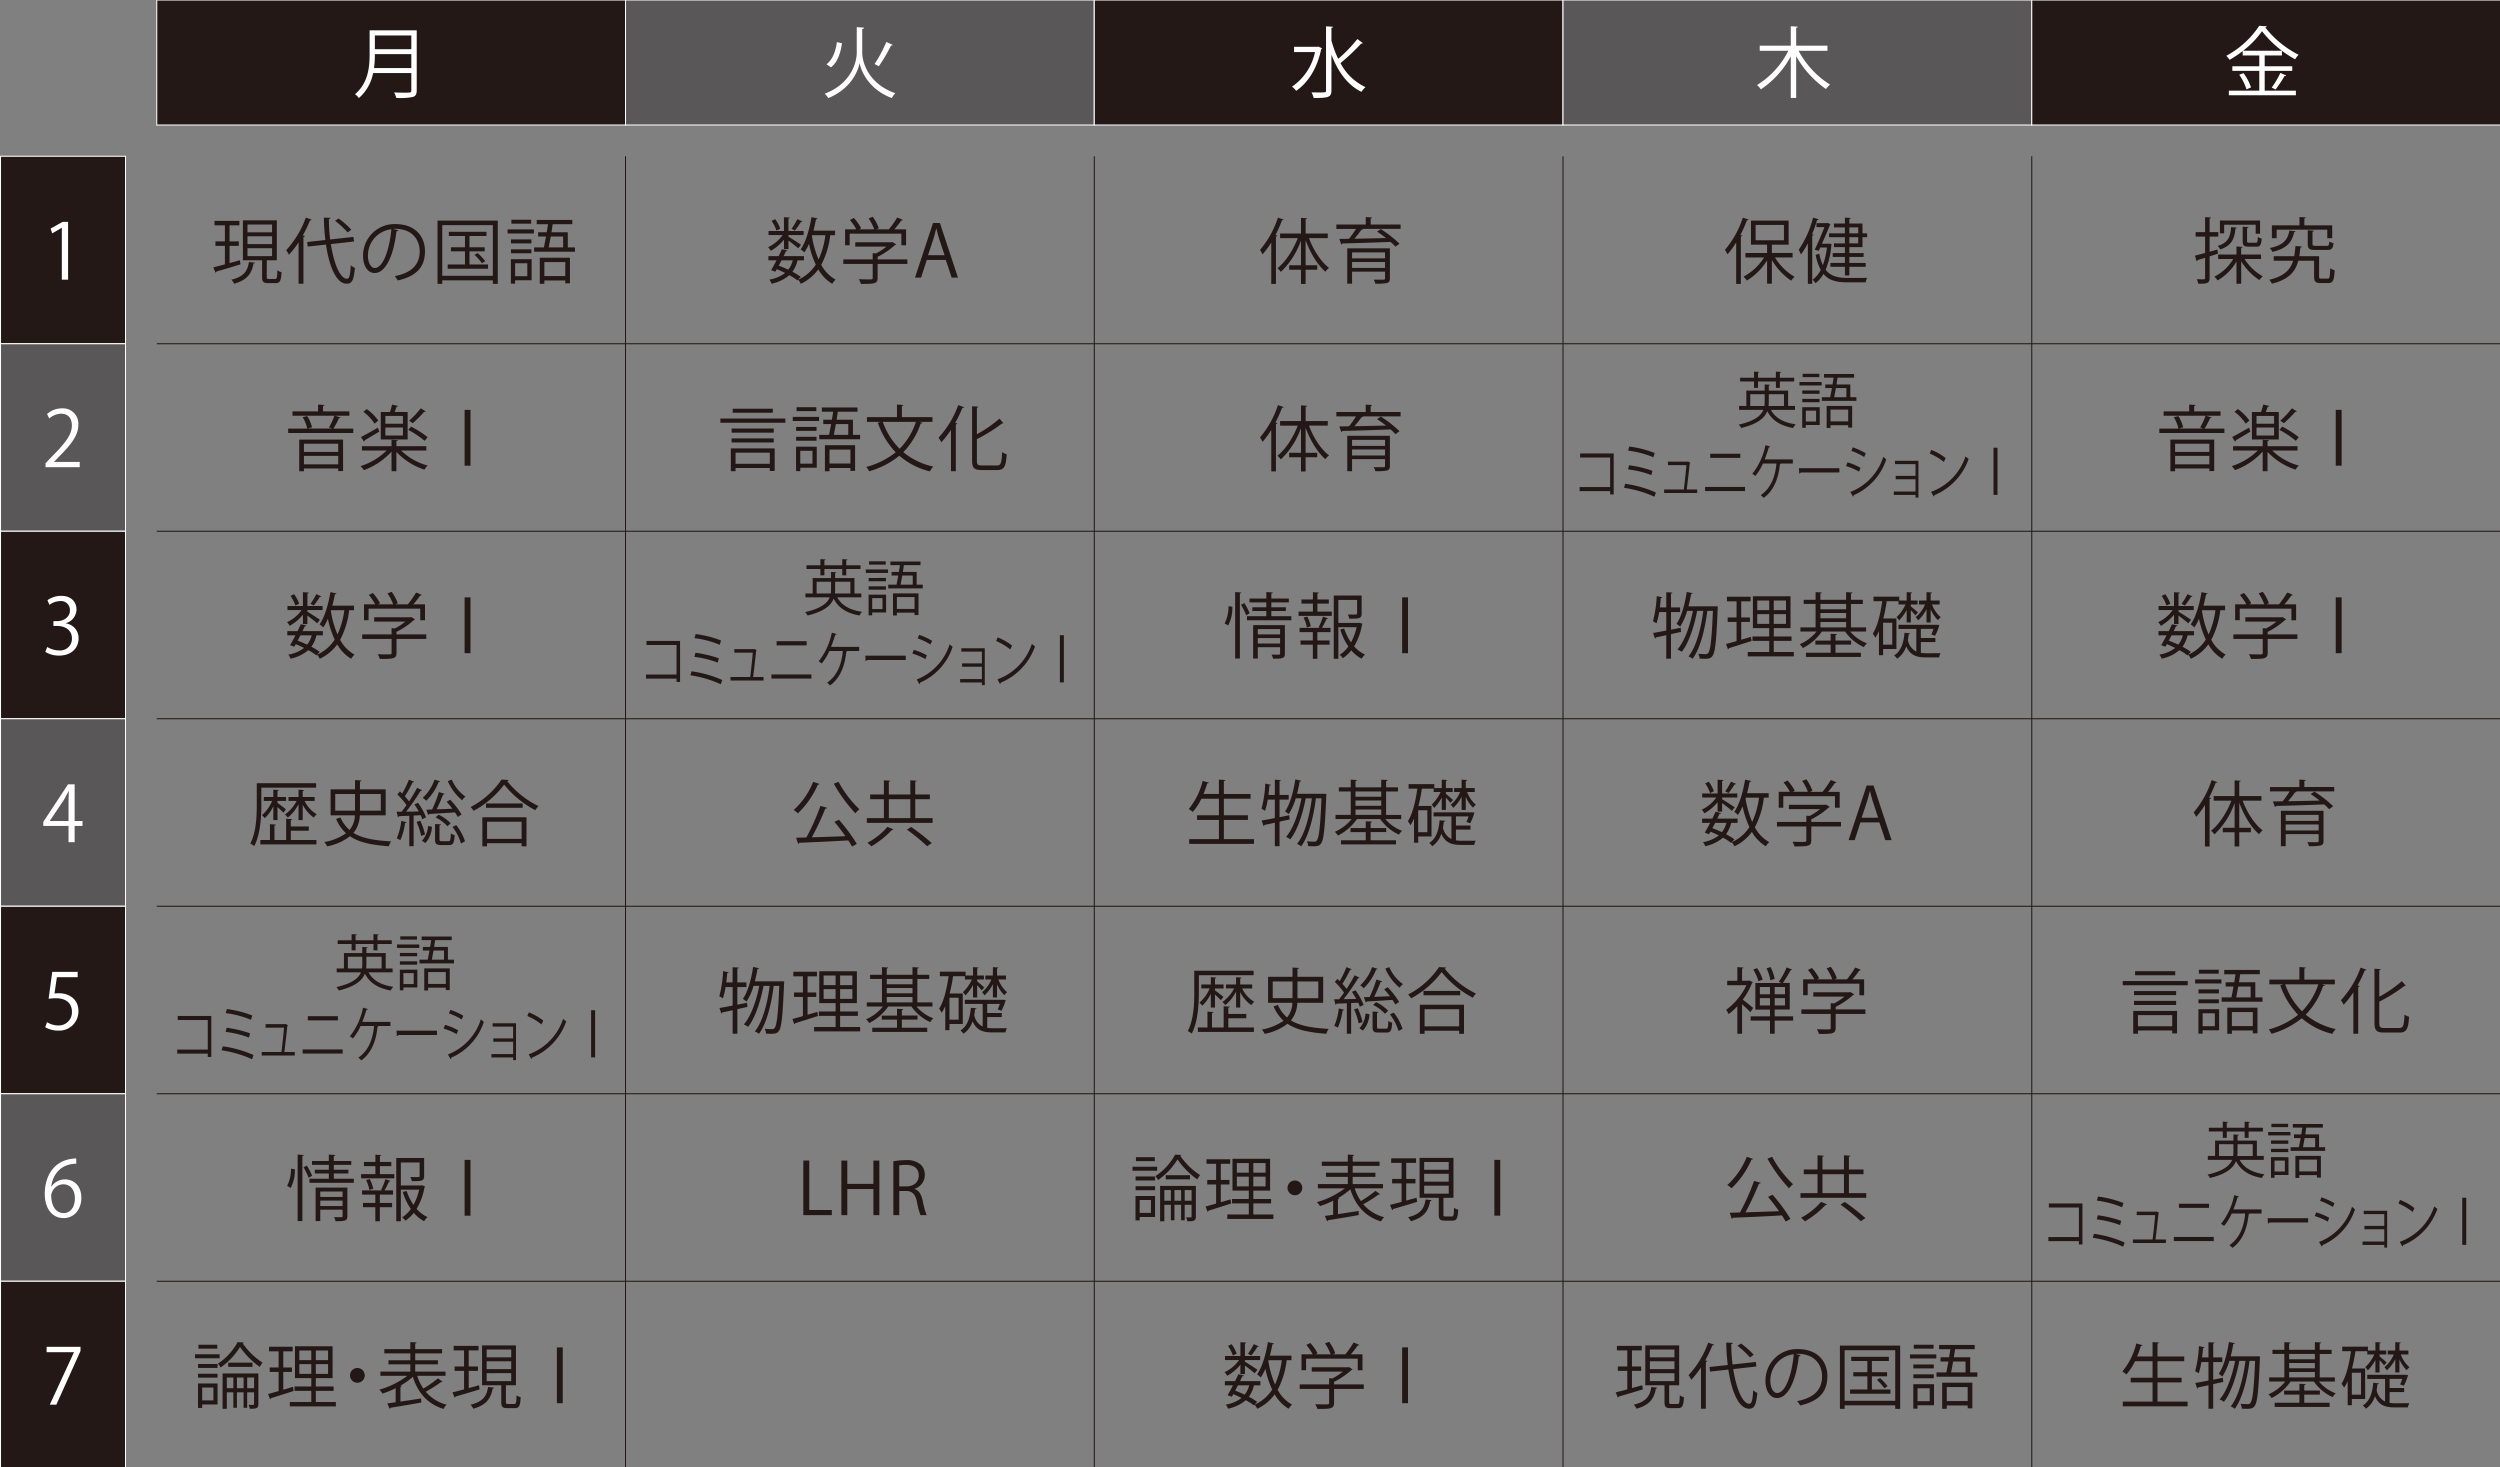<svg id="レイヤー_1" data-name="レイヤー 1" xmlns="http://www.w3.org/2000/svg" width="690" height="405" viewBox="0 0 690 405"><rect x="0" y="0" width="690" height="405" fill="#808080" stroke="none"/><defs><style>.cls-1,.cls-4{fill:#231815;}.cls-1,.cls-2{stroke:#fff;}.cls-1,.cls-2,.cls-3{stroke-miterlimit:10;stroke-width:0.283px;}.cls-2{fill:#595757;}.cls-3{fill:none;stroke:#231815;}.cls-5{fill:#fff;}</style></defs><rect class="cls-1" x="43.267" width="129.375" height="34.5"/><rect class="cls-2" x="172.642" width="129.375" height="34.5"/><rect class="cls-1" x="302.017" width="129.375" height="34.5"/><rect class="cls-2" x="431.392" width="129.375" height="34.5"/><rect class="cls-1" x="560.767" width="129.375" height="34.5"/><line class="cls-3" x1="560.767" y1="405.375" x2="560.767" y2="43.125"/><line class="cls-3" x1="431.392" y1="405.375" x2="431.392" y2="43.125"/><line class="cls-3" x1="302.017" y1="405.375" x2="302.017" y2="43.125"/><line class="cls-3" x1="172.642" y1="405.375" x2="172.642" y2="43.125"/><line class="cls-3" x1="43.267" y1="94.875" x2="690.142" y2="94.875"/><line class="cls-3" x1="43.267" y1="146.625" x2="690.142" y2="146.625"/><line class="cls-3" x1="43.267" y1="198.375" x2="690.142" y2="198.375"/><line class="cls-3" x1="43.267" y1="250.125" x2="690.142" y2="250.125"/><line class="cls-3" x1="43.267" y1="301.875" x2="690.142" y2="301.875"/><line class="cls-3" x1="43.267" y1="353.625" x2="690.142" y2="353.625"/><rect class="cls-1" x="0.142" y="43.125" width="34.5" height="51.75"/><rect class="cls-2" x="0.142" y="94.875" width="34.5" height="51.75"/><rect class="cls-1" x="0.142" y="146.625" width="34.5" height="51.75"/><rect class="cls-2" x="0.142" y="198.375" width="34.5" height="51.75"/><rect class="cls-1" x="0.142" y="250.125" width="34.5" height="51.75"/><rect class="cls-2" x="0.142" y="301.875" width="34.5" height="51.75"/><rect class="cls-1" x="0.142" y="353.625" width="34.5" height="51.75"/><path class="cls-4" d="M495.424,113.116h-6.653c1.189,2.241,3.512,3.527,6.837,3.994a4.955,4.955,0,0,0-.719,1.019c-3.444-.618-5.8-2.071-7.119-4.662-.719,1.854-2.573,3.527-7.188,4.662a4.867,4.867,0,0,0-.669-.936c4.431-1.019,6.133-2.49,6.769-4.077h-6.7v-1.069h2.006V107.8h5.063v-1.687l1.471.083c-.018.116-.116.2-.336.235V107.8h5.333v4.247h1.9Zm-11.315-6.067v-1.756h-3.845v-1.035h3.845v-1.69l1.438.086c-.018.116-.119.2-.336.232v1.372h4.933v-1.69l1.435.086c-.015.134-.1.2-.333.232v1.372h3.943v1.035h-3.943v1.756h-1.1v-1.756h-4.933v1.756Zm-1.037,5h3.9a8.559,8.559,0,0,0,.083-1.287v-1.955h-3.979Zm9.309-3.242h-4.195v1.955a10.716,10.716,0,0,1-.066,1.287h4.261Z"/><path class="cls-4" d="M496.648,106.38v-.954h6.133v.954Zm5.6,6v4.915H498.4v.784h-.986v-5.7Zm-.047-4.611v.918h-4.766v-.918ZM497.433,111v-.921H502.2V111Zm4.715-7.824v.918h-4.614v-.918Zm-.9,10.162H498.4v3.01h2.841Zm9.443-3.711h1.673v1.019h-9.529v-1.019h2.291c.151-.734.318-1.605.484-2.523h-1.839v-1h2.006c.1-.633.2-1.287.3-1.872h-2.642v-1h8.305v1h-4.579l-.282,1.872h3.809Zm-6.534,8.492v-6.085h7.036v5.984H510.1v-.668h-4.879v.769Zm5.949-5.066h-4.879v3.26H510.1Zm-.5-5.949H506.71c-.149.9-.318,1.789-.467,2.523H509.6Z"/><path class="cls-4" d="M445.38,125.156v11.315H444.4v-.921h-8.424v-1.12H444.4v-8.156h-8.29v-1.118Z"/><path class="cls-4" d="M448.55,133.53a31.366,31.366,0,0,1,8.478,2.407l-.4,1.167a31.1,31.1,0,0,0-8.4-2.472Zm1.07-5.117a31.468,31.468,0,0,1,6.457,1.539l-.306,1.171a27.446,27.446,0,0,0-6.433-1.572Zm.054-5.164a29.03,29.03,0,0,1,7.033,1.788l-.389,1.171a26.921,26.921,0,0,0-6.953-1.839Z"/><path class="cls-4" d="M468.42,135.1v.971H459.3V135.1h5.441c.213-1.688.576-5.013.71-6.719h-5.1v-.968h5.363l.161-.069.653.4a.209.209,0,0,1-.16.152c-.173,1.756-.6,5.414-.829,7.2Z"/><path class="cls-4" d="M481.631,134.4v1.138H470.6V134.4Zm-1.31-9.175v1.153h-8.3v-1.153Z"/><path class="cls-4" d="M494.818,126.794v1.135H491.5a.3.3,0,0,1-.241.2c-.4,3.877-1.658,7.253-4.478,9.291a6.939,6.939,0,0,0-.829-.752c2.74-1.854,4.012-5,4.344-8.741h-3.717a14.65,14.65,0,0,1-2.112,3.443,5.382,5.382,0,0,0-.841-.585,18.5,18.5,0,0,0,3.637-7.922l1.283.369a.35.35,0,0,1-.362.249,32.489,32.489,0,0,1-1.135,3.311Z"/><path class="cls-4" d="M496.506,129.215h11.166V130.4H497.014a.619.619,0,0,1-.428.318Z"/><path class="cls-4" d="M509.9,127.611a16.7,16.7,0,0,1,3.6,1.506l-.4,1.052a16.944,16.944,0,0,0-3.6-1.536Zm.8,8.174a15.325,15.325,0,0,0,9.093-9.728c.2.217.615.567.814.737a16.283,16.283,0,0,1-9,9.876.434.434,0,0,1-.16.419Zm.669-12.319a18.715,18.715,0,0,1,3.583,1.64l-.443,1.019a18.424,18.424,0,0,0-3.541-1.688Z"/><path class="cls-4" d="M529.485,127.177v10.162h-.8V136.6h-6v-.936h6v-3.393h-5.47v-.936h5.47V128.1h-5.669v-.921Z"/><path class="cls-4" d="M533.027,124.17a15.26,15.26,0,0,1,3.985,2.273L536.5,127.5a15.9,15.9,0,0,0-3.9-2.324Zm-.053,11.582a15.575,15.575,0,0,0,9.508-9.793,5.244,5.244,0,0,0,.868.683,16.863,16.863,0,0,1-9.467,10.028.56.56,0,0,1-.187.384Z"/><path class="cls-4" d="M551.31,123.567v13.02h-1.1v-13.02Z"/><path class="cls-4" d="M624.8,320.115h-6.652c1.187,2.241,3.511,3.528,6.836,3.994a4.982,4.982,0,0,0-.719,1.019c-3.443-.618-5.8-2.071-7.12-4.662-.719,1.854-2.573,3.527-7.187,4.662a4.9,4.9,0,0,0-.669-.936c4.43-1.019,6.134-2.49,6.77-4.077h-6.7v-1.069h2.006V314.8h5.063v-1.688l1.471.083c-.016.116-.116.2-.334.235v1.37h5.332v4.246H624.8Zm-11.315-6.067v-1.756h-3.844v-1.034h3.844v-1.691l1.438.086c-.018.116-.118.2-.334.232v1.373h4.931v-1.691l1.436.086c-.016.134-.1.2-.334.232v1.373h3.944v1.034h-3.944v1.756h-1.1v-1.756h-4.931v1.756Zm-1.036,5h3.894a8.3,8.3,0,0,0,.083-1.287V315.8h-3.977Zm9.309-3.242h-4.2v1.955a10.715,10.715,0,0,1-.067,1.287h4.262Z"/><path class="cls-4" d="M626.02,313.379v-.953h6.134v.953Zm5.6,6v4.914h-3.844v.785h-.986v-5.7Zm-.05-4.612v.918h-4.764v-.918Zm-4.764,3.227v-.921h4.764v.921Zm4.714-7.824v.918h-4.613v-.918Zm-.9,10.162h-2.841v3.01h2.841Zm9.443-3.711h1.673v1.019h-9.528v-1.019h2.289c.152-.734.318-1.6.485-2.523h-1.838v-1h2.006c.1-.633.2-1.287.3-1.872h-2.641v-1h8.306v1h-4.579l-.284,1.872h3.81Zm-6.534,8.492v-6.085h7.036v5.984h-1.086v-.668H634.6v.769Zm5.95-5.066H634.6v3.26h4.881Zm-.5-5.949h-2.891c-.151.9-.318,1.789-.468,2.523h3.359Z"/><path class="cls-4" d="M574.751,332.156v11.315h-.976v-.921h-8.424v-1.121h8.424v-8.156h-8.29v-1.117Z"/><path class="cls-4" d="M577.922,340.529a31.338,31.338,0,0,1,8.477,2.407L586,344.1a31.056,31.056,0,0,0-8.4-2.473Zm1.07-5.117a31.593,31.593,0,0,1,6.458,1.539l-.308,1.171a27.5,27.5,0,0,0-6.431-1.572Zm.053-5.164a29.03,29.03,0,0,1,7.033,1.789l-.387,1.17a26.921,26.921,0,0,0-6.953-1.839Z"/><path class="cls-4" d="M597.792,342.1v.971h-9.12V342.1h5.443c.214-1.688.575-5.013.708-6.718h-5.094v-.969h5.362l.16-.068.655.4a.211.211,0,0,1-.16.151c-.174,1.756-.6,5.414-.829,7.2Z"/><path class="cls-4" d="M611,341.4v1.138H599.973V341.4Zm-1.31-9.176v1.153h-8.3v-1.153Z"/><path class="cls-4" d="M624.191,333.793v1.135h-3.316a.307.307,0,0,1-.241.2c-.4,3.878-1.658,7.253-4.479,9.291a6.773,6.773,0,0,0-.829-.751c2.741-1.854,4.011-5,4.346-8.742h-3.718a14.658,14.658,0,0,1-2.112,3.444,5.386,5.386,0,0,0-.843-.586,18.491,18.491,0,0,0,3.637-7.921l1.284.368a.351.351,0,0,1-.361.25,32.98,32.98,0,0,1-1.137,3.31Z"/><path class="cls-4" d="M625.879,336.214h11.165V337.4H626.387a.621.621,0,0,1-.428.318Z"/><path class="cls-4" d="M639.266,334.61a16.837,16.837,0,0,1,3.6,1.506l-.4,1.052a16.94,16.94,0,0,0-3.6-1.536Zm.8,8.174a15.314,15.314,0,0,0,9.092-9.728c.2.217.615.567.816.737a16.289,16.289,0,0,1-9,9.877.432.432,0,0,1-.161.419Zm.668-12.319a18.787,18.787,0,0,1,3.584,1.64l-.442,1.019a18.472,18.472,0,0,0-3.543-1.688Z"/><path class="cls-4" d="M658.857,334.176v10.162h-.8V343.6h-6v-.936h6v-3.393h-5.469v-.936h5.469V335.1h-5.67v-.921Z"/><path class="cls-4" d="M662.4,331.169a15.26,15.26,0,0,1,3.985,2.273l-.508,1.052a15.9,15.9,0,0,0-3.9-2.324Zm-.053,11.583a15.582,15.582,0,0,0,9.507-9.794,5.249,5.249,0,0,0,.869.683,16.876,16.876,0,0,1-9.467,10.029.57.57,0,0,1-.187.383Z"/><path class="cls-4" d="M680.682,330.566v13.021h-1.1V330.566Z"/><path class="cls-5" d="M363.855,12.855l1.022.468a.638.638,0,0,1-.233.256c-1.108,5.371-3.73,9.335-6.905,11.487a5.942,5.942,0,0,0-1.15-1.151,15.244,15.244,0,0,0,6.35-9.547h-5.775V12.919H363.6Zm3.622-1.662a28.182,28.182,0,0,0,1.875,5.05,39.863,39.863,0,0,0,5.286-5.476l1.513,1.129a.517.517,0,0,1-.468.127,57.724,57.724,0,0,1-5.713,5.392,14.921,14.921,0,0,0,6.906,6.628,5.893,5.893,0,0,0-1.108,1.3c-3.88-1.854-6.543-5.647-8.291-10.272v9.868c0,1.938-.894,2.109-4.9,2.109a6.359,6.359,0,0,0-.6-1.557c.81.023,1.556.023,2.152.023,1.79,0,1.854,0,1.854-.575V7.272l1.918.106c-.021.171-.128.277-.427.3Z"/><path class="cls-5" d="M504.375,14.028h-7.948a24.581,24.581,0,0,0,8.651,9.312,6.791,6.791,0,0,0-1.108,1.236,27.352,27.352,0,0,1-8.225-9.079V27.026h-1.492V15.561a25.448,25.448,0,0,1-8.248,9.1,7.048,7.048,0,0,0-1.065-1.193,23.408,23.408,0,0,0,8.63-9.44h-7.885V12.6h8.568V7.25l1.939.107c-.022.171-.15.276-.447.3V12.6h8.63Z"/><path class="cls-5" d="M625.056,19.568v5.455h8.608V26.3h-18.5V25.023h8.4V19.568h-7.438V18.289h7.438V15.305h-4.581V14.092a31.077,31.077,0,0,1-3.623,2.429,8.649,8.649,0,0,0-.895-1.129,24.955,24.955,0,0,0,9.078-8.27l2.089.128a.5.5,0,0,1-.427.319,27.225,27.225,0,0,0,9.206,7.545,7.807,7.807,0,0,0-.959,1.257,30.184,30.184,0,0,1-9.143-7.757,24.5,24.5,0,0,1-5.22,5.391h10.719v1.3h-4.751v2.984h7.606v1.279Zm-5.031,5.093a14.7,14.7,0,0,0-2-4.028l1.173-.447a13.979,13.979,0,0,1,2.089,3.941Zm10.954-3.836c-.064.127-.235.191-.468.171A32.06,32.06,0,0,1,628.06,24.7L627,24.17a25.647,25.647,0,0,0,2.386-4.048Z"/><path class="cls-4" d="M108.361,268.366H101.71c1.187,2.24,3.511,3.527,6.836,3.993a4.986,4.986,0,0,0-.72,1.019c-3.442-.618-5.8-2.071-7.119-4.662-.719,1.854-2.573,3.527-7.188,4.662a4.891,4.891,0,0,0-.668-.936c4.43-1.019,6.134-2.49,6.77-4.076h-6.7V267.3h2.006V263.05h5.063v-1.688l1.471.083c-.017.116-.116.2-.334.235v1.37h5.332V267.3h1.9ZM97.046,262.3v-1.756H93.2v-1.034h3.843v-1.691l1.438.086c-.017.116-.117.2-.334.232v1.373h4.931v-1.691l1.437.086c-.017.134-.1.2-.334.232v1.373h3.944v1.034h-3.944V262.3h-1.1v-1.756H98.15V262.3Zm-1.035,5h3.894a8.3,8.3,0,0,0,.083-1.287v-1.955H96.011Zm9.309-3.242h-4.195v1.955a10.926,10.926,0,0,1-.067,1.287h4.262Z"/><path class="cls-4" d="M109.586,261.63v-.954h6.134v.954Zm5.6,6v4.914h-3.843v.785h-.987v-5.7Zm-.049-4.612v.918h-4.765v-.918Zm-4.765,3.227v-.921h4.765v.921Zm4.715-7.824v.919h-4.613v-.919Zm-.9,10.163h-2.84v3.01h2.84Zm9.443-3.712H125.3v1.019h-9.527v-1.019h2.289c.152-.734.318-1.6.484-2.522h-1.837v-1h2.005c.1-.633.2-1.286.3-1.872h-2.642v-1h8.307v1H120.1l-.284,1.872h3.809Zm-6.534,8.493v-6.086h7.037v5.985h-1.086v-.669h-4.881v.77Zm5.951-5.067h-4.881v3.26h4.881Zm-.5-5.948h-2.891c-.15.9-.318,1.788-.468,2.522h3.359Z"/><path class="cls-4" d="M58.317,280.406v11.315h-.976V290.8H48.917v-1.121h8.424v-8.156h-8.29v-1.117Z"/><path class="cls-4" d="M61.488,288.779a31.348,31.348,0,0,1,8.477,2.407l-.4,1.168a31.033,31.033,0,0,0-8.4-2.472Zm1.069-5.117a31.537,31.537,0,0,1,6.459,1.54l-.308,1.17a27.5,27.5,0,0,0-6.432-1.572Zm.054-5.164a29.03,29.03,0,0,1,7.033,1.789l-.388,1.171a26.871,26.871,0,0,0-6.953-1.84Z"/><path class="cls-4" d="M81.357,290.348v.972H72.238v-.972H77.68c.214-1.688.575-5.013.709-6.718H73.294v-.969h5.362l.161-.068.655.4a.209.209,0,0,1-.161.151c-.173,1.756-.6,5.414-.829,7.2Z"/><path class="cls-4" d="M94.57,289.647v1.138H83.538v-1.138Zm-1.311-9.176v1.153h-8.3v-1.153Z"/><path class="cls-4" d="M107.757,282.043v1.135h-3.316a.31.31,0,0,1-.241.2c-.4,3.878-1.658,7.253-4.479,9.292a6.7,6.7,0,0,0-.829-.752c2.741-1.854,4.011-5,4.345-8.742H99.52a14.659,14.659,0,0,1-2.113,3.444,5.372,5.372,0,0,0-.842-.585,18.5,18.5,0,0,0,3.637-7.922l1.284.368a.352.352,0,0,1-.361.25,32.894,32.894,0,0,1-1.137,3.31Z"/><path class="cls-4" d="M109.444,284.465h11.165v1.188H109.953a.619.619,0,0,1-.428.318Z"/><path class="cls-4" d="M122.832,282.86a16.808,16.808,0,0,1,3.6,1.507l-.4,1.051a17.013,17.013,0,0,0-3.6-1.536Zm.8,8.174a15.315,15.315,0,0,0,9.093-9.728c.2.217.615.568.815.737a16.287,16.287,0,0,1-9,9.877.435.435,0,0,1-.161.419Zm.669-12.319a18.777,18.777,0,0,1,3.583,1.64l-.441,1.019a18.5,18.5,0,0,0-3.543-1.687Z"/><path class="cls-4" d="M142.422,282.426v10.162h-.8v-.733h-6v-.936h6v-3.394h-5.469v-.936h5.469v-3.242h-5.669v-.921Z"/><path class="cls-4" d="M145.966,279.419a15.282,15.282,0,0,1,3.984,2.273l-.508,1.052a15.846,15.846,0,0,0-3.9-2.323ZM145.912,291a15.58,15.58,0,0,0,9.507-9.794,5.333,5.333,0,0,0,.869.683,16.874,16.874,0,0,1-9.466,10.029.571.571,0,0,1-.188.383Z"/><path class="cls-4" d="M164.247,278.816v13.021h-1.1V278.816Z"/><path class="cls-5" d="M115.014,8.379V24.916c0,1.109-.3,1.6-1.087,1.854a17.833,17.833,0,0,1-4.541.256,7.888,7.888,0,0,0-.618-1.512c1.026.043,2.006.063,2.773.063,1.854,0,1.982,0,1.982-.661V20.165H102.974a12.161,12.161,0,0,1-3.922,6.9A5.091,5.091,0,0,0,97.988,26c3.664-3.111,4.026-7.524,4.026-11.061V8.379Zm-11.55,6.564a28.834,28.834,0,0,1-.234,3.836h10.293V14.943Zm10.059-5.157H103.464v3.793h10.059Z"/><path class="cls-4" d="M237.74,164.866h-6.651c1.187,2.24,3.511,3.527,6.836,3.994a4.959,4.959,0,0,0-.72,1.019c-3.442-.618-5.8-2.071-7.119-4.662-.719,1.854-2.573,3.527-7.188,4.662a4.86,4.86,0,0,0-.668-.936c4.43-1.019,6.134-2.49,6.77-4.077h-6.7V163.8H224.3V159.55h5.063v-1.688l1.471.084c-.017.116-.116.2-.335.234v1.37h5.333V163.8h1.9ZM226.425,158.8v-1.756h-3.843v-1.034h3.843v-1.69l1.438.086c-.017.116-.117.2-.334.232v1.372h4.931v-1.69l1.437.086c-.017.133-.1.2-.334.232v1.372h3.944v1.034h-3.944V158.8h-1.1v-1.756h-4.931V158.8Zm-1.035,5h3.894a8.284,8.284,0,0,0,.083-1.286v-1.955H225.39Zm9.309-3.241h-4.2v1.955a10.91,10.91,0,0,1-.066,1.286H234.7Z"/><path class="cls-4" d="M238.965,158.13v-.954H245.1v.954Zm5.6,6v4.915h-3.843v.784h-.987v-5.7Zm-.049-4.611v.918H239.75v-.918Zm-4.765,3.226v-.921h4.765v.921Zm4.715-7.823v.918h-4.613v-.918Zm-.9,10.162h-2.84v3.01h2.84ZM253,161.372h1.673v1.019H245.15v-1.019h2.289c.152-.734.318-1.605.484-2.523h-1.838v-1h2.006c.1-.633.2-1.287.3-1.872h-2.642v-1h8.307v1h-4.579l-.284,1.872H253Zm-6.534,8.492v-6.085h7.037v5.984h-1.086v-.669H247.54v.77Zm5.951-5.066H247.54v3.259h4.881Zm-.5-5.949h-2.891c-.15.9-.318,1.789-.468,2.523h3.359Z"/><path class="cls-4" d="M187.7,176.906v11.315h-.976V187.3H178.3v-1.12h8.424v-8.157h-8.29v-1.117Z"/><path class="cls-4" d="M190.867,185.28a31.349,31.349,0,0,1,8.477,2.406l-.4,1.168a31.1,31.1,0,0,0-8.4-2.472Zm1.069-5.117A31.473,31.473,0,0,1,198.4,181.7l-.308,1.171a27.4,27.4,0,0,0-6.432-1.572ZM191.99,175a29.076,29.076,0,0,1,7.033,1.789l-.388,1.171a26.87,26.87,0,0,0-6.953-1.839Z"/><path class="cls-4" d="M210.736,186.848v.972h-9.119v-.972h5.442c.214-1.687.575-5.012.709-6.718h-5.095v-.969h5.362l.161-.068.655.4a.21.21,0,0,1-.161.152c-.173,1.756-.6,5.414-.829,7.2Z"/><path class="cls-4" d="M223.949,186.147v1.138H212.917v-1.138Zm-1.311-9.176v1.153h-8.3v-1.153Z"/><path class="cls-4" d="M237.136,178.543v1.135H233.82a.308.308,0,0,1-.241.2c-.4,3.878-1.658,7.254-4.479,9.292a6.638,6.638,0,0,0-.83-.752c2.742-1.854,4.012-5,4.346-8.742H228.9a14.659,14.659,0,0,1-2.113,3.444,5.372,5.372,0,0,0-.842-.585,18.5,18.5,0,0,0,3.637-7.922l1.284.369a.351.351,0,0,1-.362.249,32.639,32.639,0,0,1-1.136,3.31Z"/><path class="cls-4" d="M238.823,180.965h11.165v1.189H239.332a.625.625,0,0,1-.428.318Z"/><path class="cls-4" d="M252.211,179.361a16.757,16.757,0,0,1,3.6,1.506l-.4,1.052a16.911,16.911,0,0,0-3.6-1.536Zm.8,8.174a15.319,15.319,0,0,0,9.093-9.729c.2.217.615.568.815.737a16.282,16.282,0,0,1-9,9.877.434.434,0,0,1-.161.419Zm.669-12.32a18.778,18.778,0,0,1,3.583,1.641l-.441,1.019a18.5,18.5,0,0,0-3.543-1.688Z"/><path class="cls-4" d="M271.8,178.927v10.162H271v-.734h-6v-.936h6v-3.393H265.53v-.936H271v-3.242H265.33v-.921Z"/><path class="cls-4" d="M275.345,175.92a15.226,15.226,0,0,1,3.984,2.273l-.508,1.052a15.848,15.848,0,0,0-3.9-2.324Zm-.054,11.582a15.575,15.575,0,0,0,9.507-9.794,5.288,5.288,0,0,0,.869.684A16.873,16.873,0,0,1,276.2,188.42a.573.573,0,0,1-.188.384Z"/><path class="cls-4" d="M293.626,175.316v13.021h-1.1V175.316Z"/><path class="cls-5" d="M236.463,7.485l2.023.148c-.021.193-.212.342-.511.406V14.58c0,2.324,1.471,8.461,9.121,11.146a6.621,6.621,0,0,0-.959,1.343c-6.479-2.451-8.481-7.544-8.887-9.632h-.021c-.383,2.11-2.28,7.032-8.609,9.632a8.105,8.105,0,0,0-.981-1.215c7.437-2.813,8.824-8.907,8.824-11.274Zm-8.354,10.249c1.769-1.32,2.536-3.706,2.876-6.115l1.407.32c-.383,2.536-1.129,5.177-3.047,6.648Zm18.284-5.348a.515.515,0,0,1-.469.192,47.722,47.722,0,0,1-3.367,5.711c0-.021-1.172-.618-1.172-.618a36.77,36.77,0,0,0,3.239-6.095Z"/><path class="cls-5" d="M17.064,77.191v-14.3h-.042L14.4,64.405l-.425-1.323,3.3-1.854H18.79V77.191Z"/><path class="cls-5" d="M22.008,128.94h-9.44v-1.087l1.556-1.64c3.793-3.836,5.711-6.16,5.711-8.76,0-1.7-.746-3.28-3.048-3.28a5.337,5.337,0,0,0-3.2,1.322l-.6-1.236a6.243,6.243,0,0,1,4.134-1.557,4.255,4.255,0,0,1,4.5,4.54c0,3-2.11,5.562-5.413,8.884l-1.258,1.323v.041h7.054Z"/><path class="cls-5" d="M18.215,172.058a4.092,4.092,0,0,1,3.474,4.136c0,2.535-1.834,4.752-5.413,4.752a7.065,7.065,0,0,1-3.772-1.022l.532-1.364a6.369,6.369,0,0,0,3.261.959,3.24,3.24,0,0,0,3.558-3.345c0-2.345-1.982-3.411-4.069-3.411H14.742V171.44h1.044c1.535,0,3.515-.957,3.515-2.959a2.462,2.462,0,0,0-2.748-2.579,5.233,5.233,0,0,0-2.92,1.043l-.533-1.3a6.678,6.678,0,0,1,3.794-1.194c2.92,0,4.22,1.854,4.22,3.77a4.027,4.027,0,0,1-2.9,3.774Z"/><path class="cls-5" d="M20.6,232.439H18.918v-4.475H11.95v-1.13l6.819-10.358H20.6V226.6h2.175v1.364H20.6ZM13.74,226.6h5.178v-5.67c0-.873.043-1.726.086-2.555h-.086c-.49.978-.874,1.661-1.278,2.386l-3.9,5.8Z"/><path class="cls-5" d="M21.433,268.226V269.7H15.7l-.66,4.519a8.58,8.58,0,0,1,1.236-.086c2.834,0,5.37,1.682,5.37,4.9a5.285,5.285,0,0,1-5.5,5.414,7.131,7.131,0,0,1-3.667-.936l.512-1.388a5.888,5.888,0,0,0,3.155.9,3.621,3.621,0,0,0,3.706-3.774c0-2.2-1.405-3.729-4.388-3.729a13.086,13.086,0,0,0-2.046.148l1-7.437Z"/><path class="cls-5" d="M14.208,327.479a4.473,4.473,0,0,1,3.729-1.962c2.707,0,4.518,2.024,4.518,5.093,0,2.921-1.79,5.584-4.9,5.584s-5.2-2.579-5.2-6.713c0-4.284,2-8.759,7.182-9.612a12.458,12.458,0,0,1,1.492-.149l.022,1.471c-4.433,0-6.543,3.218-6.906,6.288Zm6.457,3.259c0-2.451-1.321-3.877-3.239-3.877a3.5,3.5,0,0,0-3.3,3.024c.02,2.921,1.256,4.924,3.473,4.924C19.451,334.809,20.665,333.145,20.665,330.738Z"/><path class="cls-5" d="M12.867,371.726h9.355v1.129l-6.671,14.833H13.74l6.67-14.45V373.2H12.867Z"/><path class="cls-4" d="M354.3,60.6c-.081.138-.219.2-.456.178a35.965,35.965,0,0,1-1.819,4.093l.533.14c-.04.117-.138.217-.4.236V78.364h-1.286V66.913a23.4,23.4,0,0,1-2.413,3.3,9.691,9.691,0,0,0-.692-1.246,26.345,26.345,0,0,0,4.944-8.9Zm12.163,5.122h-5.182c1.206,3.284,3.322,6.567,5.537,8.209a5.667,5.667,0,0,0-1.009,1.047c-2.155-1.82-4.192-5.2-5.458-8.682v6.922h3.2v1.227h-3.2v3.916H359.07V74.448h-3.264V73.221h3.264V66.378a21.9,21.9,0,0,1-5.558,8.663,5.68,5.68,0,0,0-.95-1.009c2.2-1.682,4.352-5,5.618-8.307H353.3V64.46h5.775V60.127l1.68.119c-.019.138-.117.238-.395.257V64.46h6.112Z"/><path class="cls-4" d="M386.561,61.967v1.208H376.019l.178.057a.476.476,0,0,1-.435.179,29.926,29.926,0,0,1-1.938,2.472c2.63-.039,5.7-.1,8.721-.177-.809-.633-1.68-1.266-2.491-1.781l1.049-.693a31.337,31.337,0,0,1,5.161,4.036l-1.107.811a14.5,14.5,0,0,0-1.346-1.306c-4.885.178-10.046.356-13.31.416a.382.382,0,0,1-.3.3l-.553-1.544,2.67-.038a24.677,24.677,0,0,0,1.939-2.729h-5.42V61.967h8.109V59.91l1.741.119c-.021.138-.119.238-.376.257v1.681Zm-2.947,6.566v8.288c0,.751-.2,1.087-.791,1.285a14.147,14.147,0,0,1-3.224.178,4.847,4.847,0,0,0-.454-1.107c.612.02,1.206.02,1.68.02h1.029c.315-.02.415-.1.415-.4v-1.82h-9.1v3.324h-1.326V68.533Zm-1.345,1.128h-9.1V71.3h9.1Zm-9.1,4.292h9.1V72.312h-9.1Z"/><path class="cls-4" d="M354.3,112.351c-.081.14-.219.2-.456.178a35.994,35.994,0,0,1-1.819,4.095l.533.14c-.04.118-.138.217-.4.237v13.113h-1.286V118.662a23.341,23.341,0,0,1-2.413,3.3,9.817,9.817,0,0,0-.692-1.245,26.359,26.359,0,0,0,4.944-8.9Zm12.163,5.123h-5.182c1.206,3.283,3.322,6.567,5.537,8.21a5.587,5.587,0,0,0-1.009,1.049c-2.155-1.822-4.192-5.2-5.458-8.686v6.924h3.2V126.2h-3.2v3.916H359.07V126.2h-3.264v-1.227h3.264v-6.844a21.884,21.884,0,0,1-5.558,8.662,5.737,5.737,0,0,0-.95-1.007c2.2-1.682,4.352-5,5.618-8.308H353.3v-1.266h5.775v-4.329l1.68.118c-.019.137-.117.238-.395.256v3.955h6.112Z"/><path class="cls-4" d="M386.561,113.718v1.206H376.019l.178.06a.476.476,0,0,1-.435.178,30.265,30.265,0,0,1-1.938,2.472c2.63-.041,5.7-.1,8.721-.178-.809-.633-1.68-1.266-2.491-1.78l1.049-.692a31.123,31.123,0,0,1,5.161,4.035l-1.107.811a14.118,14.118,0,0,0-1.346-1.307c-4.885.178-10.046.356-13.31.416a.385.385,0,0,1-.3.3l-.553-1.542,2.67-.042a24.478,24.478,0,0,0,1.939-2.728h-5.42v-1.206h8.109v-2.059l1.741.119c-.021.139-.119.237-.376.258v1.682Zm-2.947,6.567v8.287c0,.749-.2,1.087-.791,1.284a14.147,14.147,0,0,1-3.224.178,4.855,4.855,0,0,0-.454-1.108c.612.02,1.206.02,1.68.02h1.029c.315-.02.415-.1.415-.4v-1.818h-9.1v3.322h-1.326v-9.77Zm-1.345,1.126h-9.1v1.64h9.1Zm-9.1,4.291h9.1v-1.641h-9.1Z"/><path class="cls-4" d="M340.132,167.465a10.54,10.54,0,0,1-1.147,5.161,9.261,9.261,0,0,0-.99-.553,10.285,10.285,0,0,0,1.068-4.766Zm.771-4.056,1.682.118c-.021.14-.119.238-.376.259v17.977H340.9Zm3.045,6.409a21.529,21.529,0,0,0-1.423-2.906l.909-.455a15.911,15.911,0,0,1,1.464,2.787Zm6.943.258h5.518V171.2H344.165v-1.127h5.341v-1.444H345.65V167.6h3.856v-1.346h-4.648v-1.067h4.648v-1.782l1.78.118c-.019.14-.119.238-.395.28v1.384h4.826v1.067h-4.826V167.6h4.014v1.028h-4.014Zm3.738,2.452v7.853c0,1.284-.514,1.423-3.264,1.423a4.481,4.481,0,0,0-.415-1.146c.553.017,1.069.038,1.443.038.811,0,.911,0,.911-.315v-1.762h-6.151v3.144h-1.287v-9.235Zm-1.325,1.087h-6.151V175.1H353.3Zm-6.151,4H353.3v-1.5h-6.151Z"/><path class="cls-4" d="M363.607,166.594v2.217h3.976v1.164h-9.177v-1.164h3.956v-2.217H359.2v-1.147h3.164v-2l1.621.1c-.019.14-.119.238-.376.259v1.64h3.145v1.147Zm.337,6.546a19.959,19.959,0,0,0,1.186-2.945l1.405.473c-.059.119-.2.178-.416.178a22.487,22.487,0,0,1-1.265,2.454h2.374v1.165h-3.64v2.294h3.383v1.168h-3.383v3.9h-1.247v-3.9h-3.4v-1.168h3.4v-2.294h-3.657V173.3H364.3Zm-3.244.041a10.191,10.191,0,0,0-.91-2.73l1.028-.277a10.891,10.891,0,0,1,.95,2.672Zm14.518-1.307.83.3a.812.812,0,0,1-.138.259,16.942,16.942,0,0,1-2.176,5.951,8.742,8.742,0,0,0,3.007,2.277,5.083,5.083,0,0,0-.93,1.146,9.611,9.611,0,0,1-2.848-2.314,10.4,10.4,0,0,1-2.314,2.157,4.3,4.3,0,0,0-.91-.891,9.326,9.326,0,0,0,2.412-2.333,16.359,16.359,0,0,1-2.234-4.689l1.068-.276a14.7,14.7,0,0,0,1.88,3.836,14.909,14.909,0,0,0,1.561-4.193h-5.042v8.721h-1.266V164.359h7.693v4.966c0,1.423-.712,1.423-3.4,1.423a4.307,4.307,0,0,0-.4-1.147c.514,0,1.009.021,1.385.021,1.087,0,1.168,0,1.168-.318v-3.717h-5.182v6.346h5.6Z"/><path class="cls-4" d="M388.607,164.873V180.28h-1.622V164.873Z"/><path class="cls-4" d="M337.789,231.6H346.1v1.3H328.216v-1.3h8.207v-5.3h-6.032V225.01h6.032v-4.567h-4.845A15.544,15.544,0,0,1,329.2,224.1a8.043,8.043,0,0,0-1.107-.811,19.263,19.263,0,0,0,3.837-7.753l1.721.476c-.059.136-.2.217-.456.217-.3.968-.633,1.958-1.028,2.906h4.252v-3.955l1.78.1c-.019.139-.138.237-.414.279v3.578h7.376v1.307h-7.376v4.567h6.645V226.3h-6.645Z"/><path class="cls-4" d="M355.944,226.157l-2.789.615v6.784h-1.3v-6.487c-1.088.235-2.077.455-2.869.612a.362.362,0,0,1-.257.3l-.514-1.524c.989-.157,2.255-.4,3.64-.671v-5.1h-1.958a19.044,19.044,0,0,1-.733,3.1,8.21,8.21,0,0,0-.988-.556,32.923,32.923,0,0,0,1.048-6.962l1.543.336c-.04.14-.178.2-.416.22-.059.829-.159,1.72-.257,2.57h1.761V215.2l1.68.1c-.019.139-.119.237-.376.276v3.818h2.513v1.287h-2.513v4.864l2.672-.535Zm9.434-7.081.713.06a3.991,3.991,0,0,1-.04.454c-.376,9.259-.712,12.305-1.463,13.232-.376.535-.791.752-2.1.752-.435,0-.93-.018-1.424-.039a3.181,3.181,0,0,0-.376-1.325c.89.059,1.682.08,2.038.08a.726.726,0,0,0,.712-.336c.573-.674.968-3.56,1.285-11.612h-1.542c-.574,4.787-1.939,10.424-4.055,13.232a4.935,4.935,0,0,0-1.147-.651c2.175-2.612,3.5-7.913,4.093-12.581h-1.7c-.75,4.056-2.273,8.861-4.252,11.315a5.178,5.178,0,0,0-1.185-.654c2-2.255,3.519-6.7,4.271-10.661h-1.582a16.721,16.721,0,0,1-1.939,4.353,8.17,8.17,0,0,0-1.009-.752c1.365-1.958,2.315-5.381,2.829-8.822l1.642.357c-.041.139-.179.217-.436.217-.2,1.147-.435,2.294-.731,3.4h7.081Z"/><path class="cls-4" d="M386.739,226.059h-4.391a10.972,10.972,0,0,0,4.628,3.245,5.462,5.462,0,0,0-.869,1.046,12.616,12.616,0,0,1-5.163-4.291h-6.427a13.962,13.962,0,0,1-5.242,4.549,5.221,5.221,0,0,0-.871-1.028,12.214,12.214,0,0,0,4.648-3.521H368.6v-1.147H372.8v-6.469h-3.284V217.3H372.8v-2.115l1.722.1c-.021.16-.14.237-.4.279V217.3h7.1v-2.115l1.739.1c-.019.16-.138.258-.4.279V217.3h3.284v1.147h-3.284v6.469h4.173Zm-8.446,3.6v2.253h7v1.147h-15.17v-1.147h6.824V229.66h-4.214v-1.108h4.214v-1.881l1.741.1c-.021.137-.14.238-.4.276v1.5h4.312v1.108Zm2.929-11.217h-7.1v1.465h7.1Zm-7.1,2.493V222.4h7.1v-1.465Zm0,2.493v1.483h7.1v-1.483Z"/><path class="cls-4" d="M395.1,230.867h-3.68v1.72h-1.147V225.94a12.044,12.044,0,0,1-.988,1.819,8.175,8.175,0,0,0-.713-1.106c1.286-2,2.117-5.42,2.612-8.979h-2.413v-1.248h7.1V217.5h2.056v-2.314l1.5.1c-.02.139-.119.22-.357.258V217.5h1.86v1.088h-1.86v.514c.416.336,1.663,1.405,1.958,1.7l-.711.79a15.168,15.168,0,0,0-1.247-1.426v3.384h-1.147v-3.441a12.313,12.313,0,0,1-2.1,2.885,3.82,3.82,0,0,0-.692-.909,10.643,10.643,0,0,0,2.472-3.5H395.7v-.909h-3.264a44.79,44.79,0,0,1-.95,4.766H395.1Zm-1.149-1.189v-6.053h-2.531v6.053Zm7.892-.71v2.965a9.219,9.219,0,0,0,1.544.119l3.9-.021a3.876,3.876,0,0,0-.4,1.168h-3.58c-2.689,0-4.41-.594-5.5-3.084a6.465,6.465,0,0,1-2.51,3.441,4.014,4.014,0,0,0-.831-.892c2.076-1.325,2.649-3.8,2.867-6.269l1.563.157c-.04.14-.159.22-.4.238-.06.535-.138,1.108-.237,1.643a4.415,4.415,0,0,0,2.333,3.144v-6.249h-4.924V224.2h10.582l.692.041a14.44,14.44,0,0,1-1.168,2.987l-1.047-.378c.2-.413.414-.968.612-1.521h-3.5v2.511h4.016v1.129Zm1.563-5.42v-3.661a10,10,0,0,1-2.334,3.088,4.05,4.05,0,0,0-.652-.892,8.685,8.685,0,0,0,2.57-3.5h-1.661V217.5h2.077v-2.314l1.523.1c-.019.139-.119.22-.376.258V217.5h2.473v1.088h-2.1a8.389,8.389,0,0,0,2.413,3.521,4.194,4.194,0,0,0-.771.811,8.909,8.909,0,0,1-2.018-3.007v3.64Z"/><path class="cls-4" d="M330.886,269.147v4.686c0,3.3-.238,8.109-1.958,11.431a4.8,4.8,0,0,0-1.108-.672c1.662-3.164,1.8-7.594,1.8-10.777V267.92H346v1.227Zm8.128,11.886v2.552h7.062v1.224H330.608v-1.224h2.651v-4.371l1.641.119c-.019.137-.138.235-.395.256v4h3.224v-5.856l1.682.1c-.021.136-.14.237-.4.276v1.741h4.966v1.186Zm-3.678-2.948h-1.147V274.27a10.652,10.652,0,0,1-2.354,3.3,5.262,5.262,0,0,0-.791-.829,10.8,10.8,0,0,0,2.828-3.937h-2.314v-1.088h2.631V269.7l1.5.1c-.02.14-.118.238-.356.258v1.661h2.374v1.088h-2.374v.535c.554.4,1.977,1.483,2.334,1.8l-.712.913c-.316-.357-1.029-1.028-1.622-1.563Zm6.962,0h-1.147v-4.371a11.914,11.914,0,0,1-2.967,3.7,5.46,5.46,0,0,0-.791-.871,10.225,10.225,0,0,0,3.224-3.738h-2.236v-1.088h2.77V269.7l1.523.1c-.02.14-.119.238-.376.258v1.661h3.3v1.088h-2.767a8.308,8.308,0,0,0,3.341,3.679,3.969,3.969,0,0,0-.81.93,9.416,9.416,0,0,1-3.066-3.6Z"/><path class="cls-4" d="M365.2,276.781h-7.14a7.973,7.973,0,0,1-1.761,4.846c2.453,1.521,5.815,2.077,10.424,2.353a3.115,3.115,0,0,0-.633,1.343c-4.687-.353-8.189-1.028-10.74-2.766a15.257,15.257,0,0,1-6.289,2.787,6.232,6.232,0,0,0-.792-1.185,15.071,15.071,0,0,0,5.994-2.434,10.943,10.943,0,0,1-2.75-3.955l1.187-.416a9.72,9.72,0,0,0,2.531,3.462,6.481,6.481,0,0,0,1.464-4.035h-6.705V269.6h6.745v-2.553l1.76.1c-.02.161-.138.259-.395.3V269.6h7.1Zm-13.924-1.287h5.459v-4.609h-5.459Zm12.578-4.609H358.1v4.609h5.754Z"/><path class="cls-4" d="M374.12,273.319a17.822,17.822,0,0,1,2.236,4.035l-1.049.514a10.758,10.758,0,0,0-.435-1.126c-.672.039-1.326.077-1.958.1v8.466h-1.186V276.9c-1.089.038-2.077.077-2.85.118a.356.356,0,0,1-.295.256l-.357-1.483h1.366c.435-.535.889-1.168,1.363-1.818a18.026,18.026,0,0,0-2.531-2.948l.713-.85.633.592a29.578,29.578,0,0,0,1.858-3.837l1.424.574c-.058.119-.2.178-.415.178a35.815,35.815,0,0,1-2.136,3.857,13.2,13.2,0,0,1,1.147,1.406,42.857,42.857,0,0,0,2.215-3.759l1.4.653a.522.522,0,0,1-.434.158,55.357,55.357,0,0,1-4,5.773l3.5-.059a19.155,19.155,0,0,0-1.206-1.955Zm-3.165,5.36c-.038.14-.157.217-.395.217a17.572,17.572,0,0,1-1.306,4.728,10.828,10.828,0,0,0-.988-.493,17.082,17.082,0,0,0,1.245-4.808Zm4.036,3.777a17.959,17.959,0,0,0-1.266-3.857l1.009-.336a17.013,17.013,0,0,1,1.325,3.819Zm2.986-2.532a7.3,7.3,0,0,1-1.819,4.511l-.951-.633a6.573,6.573,0,0,0,1.682-4.074Zm2.255-12.539c-.059.158-.238.2-.416.178a14.2,14.2,0,0,1-3.421,5.182,6.245,6.245,0,0,0-.969-.79,12.415,12.415,0,0,0,3.264-5.025Zm-2.215,7.794a34.777,34.777,0,0,0,1.879-4.825l1.583.493c-.06.139-.219.2-.436.2a42.184,42.184,0,0,1-1.78,4.074c1.345-.039,2.848-.1,4.351-.158a21.523,21.523,0,0,0-1.583-1.919l.97-.574a21.9,21.9,0,0,1,3.144,4.074l-1.047.692a9.746,9.746,0,0,0-.771-1.266c-2.651.179-5.341.336-7.121.434a.3.3,0,0,1-.277.259l-.494-1.444Zm2.037,8.207c0,.455.1.535.652.535h1.839c.476,0,.575-.276.633-2.137a3.212,3.212,0,0,0,1.068.455c-.118,2.2-.454,2.749-1.561,2.749h-2.136c-1.385,0-1.721-.336-1.721-1.581v-4.234l1.6.1c-.02.136-.119.234-.376.276Zm2.2-3.58a10.633,10.633,0,0,0-3.284-2.452l.831-.752a10.719,10.719,0,0,1,3.323,2.375Zm1.185-12.876a11.232,11.232,0,0,0,3.778,4.689,4.923,4.923,0,0,0-.928.987,13.871,13.871,0,0,1-3.937-5.28Zm2.553,17.624a14.237,14.237,0,0,0-2.354-4.57l1.028-.514a14.035,14.035,0,0,1,2.433,4.49Z"/><path class="cls-4" d="M399.138,267.029a.461.461,0,0,1-.415.3,24.974,24.974,0,0,0,8.663,6.9,5,5,0,0,0-.87,1.147,27.448,27.448,0,0,1-8.623-7.081,25.585,25.585,0,0,1-8.426,7.242,6.507,6.507,0,0,0-.832-1.049,23.087,23.087,0,0,0,8.544-7.577Zm-7.258,18.294v-8.007h12.183v8.007h-1.345v-.849h-9.534v.849Zm1.009-11.826h10.126V274.7H392.889Zm9.829,5.043h-9.534v4.727h9.534Z"/><path class="cls-4" d="M319.375,322.023v1.108h-6.8v-1.108Zm-.574,8.07v5.795h-4.252v.95H313.4v-6.745Zm-5.379-4.293v-1.088H318.8V325.8Zm0,2.692V327.4H318.8v1.088Zm5.3-9.1v1.088h-5.2v-1.088ZM317.655,331.2h-3.106v3.559h3.106Zm8.406-12.424a.455.455,0,0,1-.317.238,19.778,19.778,0,0,0,5.478,5.322,6.789,6.789,0,0,0-.771,1.185,22.24,22.24,0,0,1-5.459-5.517,18.789,18.789,0,0,1-5.36,5.675,5.424,5.424,0,0,0-.731-1.067,16.633,16.633,0,0,0,5.439-5.934Zm4,8.546v8.424c0,1.168-.455,1.325-2.354,1.325a3.7,3.7,0,0,0-.356-1.087c.316,0,.593.02.811.02.633,0,.712,0,.712-.276v-3.206h-1.9V336.8h-.99v-4.273h-1.839V336.8h-.988v-4.273h-1.8v4.549h-1.166v-9.749Zm-8.7,4.074h1.8V328.45h-1.8Zm.376-7.042h6.7v1.15h-6.7Zm2.413,7.042h1.839V328.45h-1.839Zm2.829,0h1.9V328.45h-1.9Z"/><path class="cls-4" d="M336.937,326.908v4.906l2.691-.791c.019.119.039.235.157,1.147-2.293.731-4.726,1.522-6.248,1.976a.366.366,0,0,1-.259.3l-.533-1.462c.811-.2,1.8-.476,2.907-.794v-5.28H333.2v-1.245h2.453v-4.451H333v-1.266h6.526v1.266h-2.591v4.451h2.394v1.245Zm8.98,8.287h5.539v1.227H338.738V335.2h5.932v-3.066h-4.628v-1.207h4.628v-2.311h-4.509v-8.784h10.384v8.784h-4.628v2.311h4.906v1.207h-4.906ZM341.368,321v2.65h3.3V321Zm0,6.448h3.3v-2.689h-3.3Zm7.932-3.8V321h-3.383v2.65Zm0,3.8v-2.689h-3.383v2.689Z"/><path class="cls-4" d="M359.425,327.859a2.037,2.037,0,1,1-2.037-2.038A2.033,2.033,0,0,1,359.425,327.859Z"/><path class="cls-4" d="M373.9,327.978a13.231,13.231,0,0,0,1.7,3.518,32.31,32.31,0,0,0,4.035-2.826l1.266.927a.42.42,0,0,1-.436.1,34.406,34.406,0,0,1-4.213,2.669,11.158,11.158,0,0,0,5.775,3.58,4.722,4.722,0,0,0-.869,1.168c-4.371-1.346-7.043-4.392-8.466-8.861a19.051,19.051,0,0,1-3.421,2.431l.375.059c-.019.119-.118.22-.375.259V335.1l5.7-.87.059,1.126c-3.105.555-6.408,1.108-8.485,1.426a.359.359,0,0,1-.257.294l-.633-1.483c.653-.077,1.445-.2,2.294-.314V331.4a26.884,26.884,0,0,1-3.619,1.483,7.532,7.532,0,0,0-.87-1.088,23.291,23.291,0,0,0,7.713-3.815h-7.437V326.81H372v-2h-6.032v-1.129H372v-1.9h-7.179v-1.167H372v-1.959l1.72.119c-.019.14-.119.238-.376.28v1.56h7.417v1.167h-7.417v1.9h6.27v1.129h-6.27v2h8.366v1.168Z"/><path class="cls-4" d="M390.969,330.569l.159,1.147c-2.433.752-5.024,1.521-6.645,1.976a.382.382,0,0,1-.238.318l-.614-1.465c.871-.217,1.979-.493,3.205-.829v-5.105h-2.61v-1.224h2.61v-4.431h-2.867v-1.248h6.862v1.248h-2.71v4.431h2.553v1.224h-2.553v4.748Zm4.154.671a.412.412,0,0,1-.395.256c-.5,2.552-1.523,4.49-5.341,5.559a4.263,4.263,0,0,0-.771-1.108c3.5-.832,4.49-2.451,4.846-4.885Zm3.264,3.935c0,.475.079.573.612.573h1.7c.475,0,.573-.315.613-2.392a3.368,3.368,0,0,0,1.147.514c-.119,2.434-.455,3.028-1.622,3.028H398.8c-1.364,0-1.7-.377-1.7-1.723v-4.588h-5.3V319.572h9.355v11.015h-2.768Zm-5.321-14.456v2.154h6.785v-2.154Zm0,3.241v2.178h6.785V323.96Zm0,3.284v2.2h6.785v-2.2Z"/><path class="cls-4" d="M414.07,320.124v15.407h-1.622V320.124Z"/><path class="cls-4" d="M342.347,379.252v-2.591a12.973,12.973,0,0,1-3.64,3.067,5.051,5.051,0,0,0-.731-1.011,10.205,10.205,0,0,0,4.014-3.342H338.1v-1.127h4.252v-3.8l1.621.1c-.02.14-.118.238-.376.258v3.441h4.194v1.127h-4.194v.454c.811.476,2.928,1.839,3.461,2.235l-.771.971c-.475-.454-1.741-1.444-2.69-2.136v2.353Zm5.518,3.105h-1.78a8.623,8.623,0,0,1-1.4,3.144,19.041,19.041,0,0,1,2.294,1.405l-.89.99a15.753,15.753,0,0,0-2.255-1.444,11.178,11.178,0,0,1-4.9,2.353,3.215,3.215,0,0,0-.633-1.129,9.791,9.791,0,0,0,4.371-1.839c-.752-.375-1.523-.731-2.3-1.046l-.395.71-1.167-.434c.436-.734.969-1.7,1.483-2.71h-2.234V381.19h2.828c.317-.654.633-1.305.89-1.9l1.562.356c-.06.14-.177.2-.436.179-.2.416-.414.888-.652,1.364h5.618ZM339.934,371a10.042,10.042,0,0,1,1.385,2.629l-1.049.5a10.563,10.563,0,0,0-1.345-2.671Zm1.74,11.353c-.257.494-.514.99-.771,1.462.89.339,1.78.713,2.629,1.109a6.894,6.894,0,0,0,1.247-2.571Zm2.769-8.7a18.56,18.56,0,0,0,1.6-2.668l1.384.612c-.059.137-.217.157-.395.137a20.718,20.718,0,0,1-1.682,2.394Zm12.006,1.759h-1.325a23.274,23.274,0,0,1-2.493,8.171,9.946,9.946,0,0,0,3.976,4.092,5.459,5.459,0,0,0-.95,1.147,11.044,11.044,0,0,1-3.837-3.973,12.455,12.455,0,0,1-4.826,3.973,5.326,5.326,0,0,0-.731-1.126,11.065,11.065,0,0,0,4.864-4.172,25.826,25.826,0,0,1-1.878-5.738,13.53,13.53,0,0,1-1.286,2.4,5.356,5.356,0,0,0-1.008-.853c1.4-1.976,2.413-5.458,2.987-8.9l1.68.357c-.039.157-.177.237-.435.237-.2,1.049-.434,2.116-.712,3.144h5.974Zm-6.329,0-.059.2a27.187,27.187,0,0,0,1.839,6.508,23.224,23.224,0,0,0,1.878-6.707Z"/><path class="cls-4" d="M376.405,382.1v1.248H368.2v3.836c0,1.661-.949,1.682-4.608,1.682a6.364,6.364,0,0,0-.574-1.308c1.009.042,1.9.06,2.532.06,1.147,0,1.285,0,1.285-.434v-3.836h-8.109V382.1h8.109v-1.721l.93.06a16.413,16.413,0,0,0,2.868-1.878h-8.6v-1.189h10.009l.236-.077,1.03.651a.413.413,0,0,1-.3.178,21.324,21.324,0,0,1-4.807,3.266v.71ZM360.483,375v3.182h-1.266v-4.388H362.3a14.217,14.217,0,0,0-1.761-2.591l1.107-.535a12.873,12.873,0,0,1,2,2.829l-.573.3h4.192a14.154,14.154,0,0,0-1.561-3.028l1.147-.434a12.729,12.729,0,0,1,1.68,3.165l-.692.3H371.3a24.3,24.3,0,0,0,2.274-3.245,7.664,7.664,0,0,1,1.563.654.394.394,0,0,1-.416.157,29.85,29.85,0,0,1-1.9,2.434h3.224v4.388h-1.306V375Z"/><path class="cls-4" d="M388.607,371.874v15.407h-1.622V371.874Z"/><path class="cls-4" d="M479.188,66.913a23.009,23.009,0,0,1-2.412,3.3,9.351,9.351,0,0,0-.693-1.246,26.329,26.329,0,0,0,4.945-8.9l1.583.535c-.08.138-.216.2-.454.178a36.142,36.142,0,0,1-1.819,4.093l.532.14c-.038.117-.136.217-.395.236V78.364h-1.287Zm15.568,4.152h-4.868a15.556,15.556,0,0,0,5.42,5.341,5.424,5.424,0,0,0-.948,1.067,17.847,17.847,0,0,1-5.321-5.7v6.528h-1.326V71.876a16.976,16.976,0,0,1-5.577,5.558,5.979,5.979,0,0,0-.93-1.068,15.259,15.259,0,0,0,5.678-5.3h-5.143V69.819h5.972V67.525h-4.448V60.879h10.4v6.646h-4.629v2.294h5.717Zm-10.207-8.98v4.233h7.815V62.085Z"/><path class="cls-4" d="M501.955,60.524a.4.4,0,0,1-.437.2,40.851,40.851,0,0,1-1.4,3.935l.455.119c-.042.138-.14.217-.4.238v13.31h-1.206V67.149a21.769,21.769,0,0,1-1.9,3.086c-.139-.336-.436-.99-.615-1.306a27.584,27.584,0,0,0,3.955-8.88Zm2.927,6.7.672.177a.927.927,0,0,1-.1.237,21.819,21.819,0,0,1-1.584,6.8c1.367,1.78,3.343,2.254,5.972,2.275.577,0,4.749,0,5.521-.021a3.785,3.785,0,0,0-.457,1.227h-5.141c-2.888,0-5-.516-6.486-2.315a9.12,9.12,0,0,1-2.2,2.572,4.463,4.463,0,0,0-.791-.97,7.764,7.764,0,0,0,2.235-2.709,14.492,14.492,0,0,1-1.406-4.154l1.011-.335a13.212,13.212,0,0,0,.986,3.183,21.572,21.572,0,0,0,1.129-4.865h-1.86l-.395.87-1.126-.257c.909-1.919,2-4.509,2.689-6.25h-2.2V61.591h2.829l.237-.058.77.316a1.437,1.437,0,0,1-.119.257c-.514,1.245-1.364,3.263-2.213,5.162h1.8Zm4.312-2.829V62.759h-3.028V61.69h3.028V60.049l1.622.118c-.021.119-.14.217-.395.257V61.69h3.619V64.4h1.284v1.068H514.04v2.749h-3.619v1.622h3.934v1.069h-3.934v1.661h4.507v1.068h-4.507V76.03h-1.227V73.637h-4V72.569h4V70.908H505.83V69.839h3.364V68.217h-3.028V67.17h3.028v-1.7h-4.371V64.4Zm3.678-1.641h-2.451V64.4h2.451Zm0,4.411v-1.7h-2.451v1.7Z"/><path class="cls-4" d="M463.981,174.406l-2.79.615V181.8h-1.3v-6.486c-1.087.235-2.077.455-2.867.612a.367.367,0,0,1-.259.3l-.514-1.524c.99-.158,2.256-.4,3.64-.672v-5.1h-1.958a18.843,18.843,0,0,1-.731,3.106,8.089,8.089,0,0,0-.989-.556,33.122,33.122,0,0,0,1.049-6.962l1.542.336c-.039.139-.179.2-.416.22-.06.829-.158,1.72-.256,2.57h1.759V163.45l1.682.1c-.021.14-.119.238-.377.277v3.818h2.514v1.286h-2.514v4.865l2.671-.535Zm9.434-7.081.713.059a3.8,3.8,0,0,1-.041.455c-.375,9.259-.711,12.3-1.462,13.232-.378.534-.794.751-2.1.751-.434,0-.93-.018-1.423-.038a3.174,3.174,0,0,0-.378-1.326c.892.06,1.682.081,2.039.081a.731.731,0,0,0,.713-.336c.573-.675.968-3.56,1.283-11.612h-1.542c-.573,4.787-1.937,10.423-4.053,13.231a4.937,4.937,0,0,0-1.147-.65c2.175-2.612,3.5-7.913,4.092-12.581h-1.7c-.752,4.056-2.276,8.86-4.252,11.315a5.179,5.179,0,0,0-1.188-.654c2-2.255,3.521-6.7,4.272-10.661h-1.58a16.7,16.7,0,0,1-1.941,4.353,8.143,8.143,0,0,0-1.007-.752c1.364-1.958,2.315-5.381,2.829-8.822l1.64.357c-.039.139-.178.216-.434.216-.2,1.147-.437,2.294-.731,3.4H473.1Z"/><path class="cls-4" d="M480.573,171.657v4.906l2.692-.79c.018.118.039.234.158,1.146-2.294.731-4.728,1.522-6.249,1.976a.366.366,0,0,1-.259.3l-.535-1.462c.812-.2,1.8-.476,2.909-.794v-5.28h-2.454v-1.245h2.454v-4.451h-2.65V164.7h6.525v1.266h-2.591v4.451h2.4v1.245Zm8.98,8.287h5.538v1.228H482.374v-1.228h5.934v-3.066h-4.63v-1.206h4.63V173.36H483.8v-8.784h10.385v8.784h-4.629v2.312h4.905v1.206h-4.905Zm-4.55-14.2V168.4h3.305v-2.651Zm0,6.448h3.305V169.5H485Zm7.934-3.8v-2.651h-3.384V168.4Zm0,3.8V169.5h-3.384v2.689Z"/><path class="cls-4" d="M515.047,174.308h-4.391a10.96,10.96,0,0,0,4.629,3.244,5.649,5.649,0,0,0-.871,1.046,12.614,12.614,0,0,1-5.161-4.29h-6.427a13.962,13.962,0,0,1-5.242,4.549,5.255,5.255,0,0,0-.87-1.028,12.238,12.238,0,0,0,4.647-3.521H496.91v-1.147H501.1v-6.469h-3.283v-1.147H501.1v-2.116l1.724.1c-.021.161-.14.238-.4.28v1.738h7.1v-2.116l1.742.1c-.021.161-.14.259-.4.28v1.738h3.284v1.147h-3.284v6.469h4.172Zm-8.444,3.6v2.252h7v1.147H498.434v-1.147h6.822v-2.252h-4.213V176.8h4.213V174.92l1.742.1c-.021.136-.14.237-.395.276v1.5h4.311v1.108Zm2.926-11.217h-7.1v1.465h7.1Zm-7.1,2.493v1.465h7.1v-1.465Zm0,2.493v1.483h7.1v-1.483Z"/><path class="cls-4" d="M523.412,179.115h-3.679v1.721h-1.147v-6.647a12.082,12.082,0,0,1-.989,1.818,7.976,7.976,0,0,0-.713-1.105c1.286-2,2.118-5.42,2.611-8.98h-2.412v-1.248h7.1v1.07h2.056v-2.315l1.5.1c-.021.14-.119.22-.357.259v1.958h1.861v1.088h-1.861v.514c.416.335,1.661,1.405,1.959,1.7l-.714.791a15.071,15.071,0,0,0-1.245-1.427V171.8H526.24v-3.441a12.308,12.308,0,0,1-2.1,2.885,3.773,3.773,0,0,0-.693-.909,10.6,10.6,0,0,0,2.473-3.5h-1.917v-.91H520.74a44.443,44.443,0,0,1-.947,4.766h3.619Zm-1.147-1.188v-6.053h-2.532v6.053Zm7.892-.71v2.965a9.3,9.3,0,0,0,1.542.119l3.9-.021a3.892,3.892,0,0,0-.4,1.168h-3.58c-2.689,0-4.41-.594-5.5-3.084a6.476,6.476,0,0,1-2.511,3.44,4.012,4.012,0,0,0-.832-.891c2.077-1.325,2.65-3.8,2.867-6.27l1.563.158c-.038.14-.157.22-.395.238-.059.534-.14,1.108-.238,1.643a4.417,4.417,0,0,0,2.333,3.144v-6.249h-4.924v-1.129h10.581l.693.041a14.358,14.358,0,0,1-1.168,2.986l-1.046-.377c.2-.413.413-.969.612-1.521h-3.5v2.511h4.014v1.129Zm1.563-5.42v-3.661a10.032,10.032,0,0,1-2.336,3.087,4,4,0,0,0-.651-.891,8.705,8.705,0,0,0,2.571-3.5h-1.661v-1.088h2.077v-2.315l1.521.1c-.018.14-.119.22-.374.259v1.958h2.472v1.088h-2.1a8.407,8.407,0,0,0,2.413,3.521,4.22,4.22,0,0,0-.77.811,8.884,8.884,0,0,1-2.017-3.007v3.64Z"/><path class="cls-4" d="M474.057,224v-2.591a12.911,12.911,0,0,1-3.64,3.066,5.006,5.006,0,0,0-.731-1.01,10.179,10.179,0,0,0,4.014-3.343h-3.895V219h4.252v-3.8l1.622.1c-.021.139-.119.237-.377.258V219H479.5v1.126H475.3v.455c.811.475,2.93,1.839,3.462,2.234l-.77.972c-.475-.455-1.741-1.444-2.692-2.137V224Zm5.518,3.105H477.8a8.646,8.646,0,0,1-1.4,3.144,19.071,19.071,0,0,1,2.294,1.405l-.891.99a15.752,15.752,0,0,0-2.255-1.445,11.17,11.17,0,0,1-4.9,2.354,3.27,3.27,0,0,0-.633-1.129,9.8,9.8,0,0,0,4.371-1.84c-.752-.374-1.525-.731-2.3-1.046l-.395.711-1.165-.434c.434-.734.969-1.7,1.483-2.71h-2.235V225.94H472.6c.315-.654.633-1.3.888-1.9l1.563.357c-.059.14-.178.2-.436.178-.2.416-.413.889-.651,1.364h5.616Zm-7.931-11.354a9.957,9.957,0,0,1,1.385,2.63l-1.049.5a10.517,10.517,0,0,0-1.343-2.671Zm1.741,11.354c-.258.493-.514.989-.772,1.462.891.339,1.78.713,2.629,1.108a6.86,6.86,0,0,0,1.248-2.57Zm2.77-8.7a18.747,18.747,0,0,0,1.6-2.669l1.385.612c-.06.137-.217.158-.4.137a20.977,20.977,0,0,1-1.682,2.395Zm12,1.759h-1.325a23.246,23.246,0,0,1-2.493,8.171,9.952,9.952,0,0,0,3.976,4.092,5.425,5.425,0,0,0-.948,1.147,11.049,11.049,0,0,1-3.839-3.973,12.456,12.456,0,0,1-4.826,3.973,5.242,5.242,0,0,0-.731-1.127,11.052,11.052,0,0,0,4.864-4.171,25.9,25.9,0,0,1-1.878-5.738,13.6,13.6,0,0,1-1.286,2.395,5.252,5.252,0,0,0-1.008-.853c1.406-1.976,2.413-5.458,2.987-8.9l1.682.356c-.039.158-.179.238-.437.238-.2,1.049-.434,2.116-.71,3.144h5.972Zm-6.329,0-.059.2a27.211,27.211,0,0,0,1.839,6.507,23.208,23.208,0,0,0,1.878-6.706Z"/><path class="cls-4" d="M508.115,226.849V228.1h-8.207v3.836c0,1.661-.951,1.682-4.609,1.682a6.406,6.406,0,0,0-.573-1.307c1.007.041,1.9.059,2.531.059,1.147,0,1.284,0,1.284-.434V228.1h-8.109v-1.248h8.109v-1.72l.93.059a16.319,16.319,0,0,0,2.868-1.878h-8.6v-1.188h10.008l.238-.077,1.028.65a.414.414,0,0,1-.3.179,21.32,21.32,0,0,1-4.805,3.265v.71Zm-15.921-7.1v3.182h-1.266v-4.389h3.085a14.322,14.322,0,0,0-1.759-2.591l1.1-.535a12.935,12.935,0,0,1,2,2.829l-.574.3h4.193a14.305,14.305,0,0,0-1.563-3.028l1.147-.433a12.753,12.753,0,0,1,1.682,3.164l-.693.3h3.462a24.44,24.44,0,0,0,2.273-3.244,7.532,7.532,0,0,1,1.563.653.394.394,0,0,1-.416.158,29.242,29.242,0,0,1-1.9,2.433h3.224v4.389h-1.3v-3.182Z"/><path class="cls-4" d="M522.078,231.874h-1.742l-1.619-4.885h-5.242l-1.583,4.885H510.21L515.2,216.8h1.9Zm-3.7-6.189-1.483-4.472c-.315-1.029-.573-1.976-.769-2.868h-.06c-.2.909-.475,1.86-.751,2.808l-1.5,4.532Z"/><path class="cls-4" d="M482.947,270.63l.871.514a.416.416,0,0,1-.259.178,19.877,19.877,0,0,1-2.549,4.567c.811.615,2.413,1.941,2.867,2.3l-.772,1.186c-.455-.535-1.483-1.483-2.294-2.217v8.151h-1.305v-7.595a17.616,17.616,0,0,1-2.392,2.175,4.873,4.873,0,0,0-.713-1.168,17.738,17.738,0,0,0,5.616-6.8h-5.3v-1.225h2.79V266.93l1.682.1c-.021.139-.119.237-.377.279v3.381h1.9ZM494.9,280.5v1.188h-5.084v3.62h-1.3v-3.62h-5.343V280.5h5.343v-1.857h-4.035V271.3c3.7,0,5.815.021,7.14.021V271.3c-.3-.136-.654-.3-.675-.3a22.728,22.728,0,0,0,2.175-3.993l1.5.591c-.039.119-.2.16-.413.16a30.541,30.541,0,0,1-2.157,3.539h1.919v7.34h-4.154V280.5Zm-9.951-13.309a11.552,11.552,0,0,1,1.545,3.165l-1.147.472A13.166,13.166,0,0,0,483.9,267.6Zm.773,5.221v2h2.79v-2Zm0,5.1h2.79v-2.036h-2.79Zm2.947-10.6a12.76,12.76,0,0,1,1.147,3.244l-1.188.4a12.167,12.167,0,0,0-1.067-3.3Zm3.994,7.5v-2h-2.847v2Zm0,3.105v-2.036h-2.847v2.036Z"/><path class="cls-4" d="M514.851,278.6v1.248h-8.21v3.836c0,1.661-.948,1.682-4.608,1.682a6.3,6.3,0,0,0-.574-1.307c1.01.041,1.9.059,2.532.059,1.147,0,1.286,0,1.286-.434v-3.836h-8.109V278.6h8.109v-1.72l.93.059a16.356,16.356,0,0,0,2.868-1.878h-8.6v-1.188h10.007l.238-.078,1.028.651a.4.4,0,0,1-.294.178,21.276,21.276,0,0,1-4.808,3.266v.71Zm-15.924-7.1v3.183h-1.265v-4.389h3.087a14.242,14.242,0,0,0-1.762-2.591l1.108-.535a12.981,12.981,0,0,1,2,2.829l-.574.3h4.193a14.143,14.143,0,0,0-1.563-3.028l1.15-.434A12.755,12.755,0,0,1,506.977,270l-.692.3h3.461a24.046,24.046,0,0,0,2.276-3.245,7.772,7.772,0,0,1,1.563.654.4.4,0,0,1-.416.158,30.093,30.093,0,0,1-1.9,2.433H514.5v4.389h-1.308V271.5Z"/><path class="cls-4" d="M483.857,319.866c-.06.14-.217.2-.455.2a24.514,24.514,0,0,1-5.5,7.913,6.494,6.494,0,0,0-1.168-.912,20.841,20.841,0,0,0,5.381-7.791Zm2.1,6.567a.482.482,0,0,1-.5.258,74.047,74.047,0,0,1-3.717,7.91c2.79-.077,6.091-.2,9.277-.315-.951-1.346-2.057-2.79-3.046-3.955l1.245-.594a46.75,46.75,0,0,1,4.944,6.685l-1.325.731c-.255-.493-.612-1.066-1.028-1.7-4.965.294-10.245.514-13.529.651a.372.372,0,0,1-.315.276l-.555-1.661,2.828-.077a59.907,59.907,0,0,0,3.878-8.7Zm3.144-7.158a30.692,30.692,0,0,0,5.776,7.574,6.645,6.645,0,0,0-1.108,1.129,42.532,42.532,0,0,1-5.952-8.169Z"/><path class="cls-4" d="M510.3,329.3h4.784v1.3H496.931v-1.3h4.706v-5.224h-3.8v-1.3h3.8v-3.916l1.762.118c-.02.119-.118.217-.4.259v3.539h5.934v-3.916l1.762.118c-.021.119-.119.217-.395.259v3.539h4.032v1.3H510.3Zm-6.014,3.105c-.06.116-.217.175-.434.158a25.672,25.672,0,0,1-5.678,4.528,8.463,8.463,0,0,0-1.088-.989,18.334,18.334,0,0,0,5.518-4.389ZM503,324.079V329.3h5.934v-5.224Zm10.584,12.976a58.532,58.532,0,0,0-5.6-4.587l1.186-.734a67.157,67.157,0,0,1,5.678,4.451Z"/><path class="cls-4" d="M453.269,382.319l.16,1.147c-2.433.751-5.024,1.521-6.647,1.976a.376.376,0,0,1-.237.318l-.612-1.465c.87-.217,1.979-.494,3.2-.829v-5.105h-2.609v-1.224h2.609v-4.431h-2.868v-1.248h6.864v1.248h-2.71v4.431h2.553v1.224h-2.553v4.748Zm4.154.671a.41.41,0,0,1-.395.256c-.493,2.552-1.522,4.49-5.34,5.559a4.267,4.267,0,0,0-.772-1.108c3.5-.832,4.489-2.452,4.846-4.885Zm3.266,3.934c0,.476.077.574.612.574H463c.476,0,.574-.315.615-2.392a3.376,3.376,0,0,0,1.147.514c-.119,2.433-.454,3.028-1.622,3.028H461.1c-1.364,0-1.7-.378-1.7-1.724v-4.588h-5.3V371.322h9.354v11.014h-2.766Zm-5.322-14.456v2.155h6.783v-2.155Zm0,3.242v2.178h6.783V375.71Zm0,3.284v2.2h6.783v-2.2Z"/><path class="cls-4" d="M469.469,377.392a24.309,24.309,0,0,1-2.671,3.423,8.933,8.933,0,0,0-.752-1.266,26.355,26.355,0,0,0,5.42-8.979l1.622.552a.37.37,0,0,1-.454.179,36.691,36.691,0,0,1-2,4.172l.573.16c-.038.137-.136.238-.395.256v12.916h-1.343Zm15.288-.238-6.389.714c.832,5.3,2.511,9.553,4.469,9.573.633,0,.913-1.09,1.028-3.741a3.514,3.514,0,0,0,1.15.734c-.3,3.382-.811,4.371-2.276,4.371-2.906-.021-4.825-4.846-5.717-10.8l-5.042.556-.14-1.266,5.025-.556a53.775,53.775,0,0,1-.416-6.189l1.8.08c0,.178-.136.277-.416.315a44.453,44.453,0,0,0,.357,5.658l6.427-.713Zm-4.231-6.347a23.235,23.235,0,0,1,3.5,3.106l-1.028.731a23.181,23.181,0,0,0-3.462-3.2Z"/><path class="cls-4" d="M496.978,374.031a.508.508,0,0,1-.493.315c-.713,6.151-2.769,11.512-6.053,11.512-1.661,0-3.164-1.661-3.164-4.787a8.678,8.678,0,0,1,8.9-8.721c5.714,0,8.186,3.619,8.186,7.476,0,4.706-2.728,6.979-7.514,8.088a7.969,7.969,0,0,0-.832-1.207c4.549-.87,6.884-3.084,6.884-6.822,0-3.263-2.1-6.231-6.724-6.231-.2,0-.416.021-.594.039Zm-1.9-.258a7.279,7.279,0,0,0-6.465,7.259c0,2.116.909,3.441,1.86,3.441C492.866,384.473,494.586,379.193,495.079,373.773Z"/><path class="cls-4" d="M507.815,371.381h16.634v17.463h-1.364v-.969H509.122v.969h-1.307Zm1.307,15.249h13.963V372.647H509.122Zm7.515-3.126h5.123v1.168H510.626V383.5h4.766v-3.64h-3.878v-1.126h3.878v-3.105h-4.451v-1.147h10.385v1.147h-4.689v3.105h4.193v1.126h-4.193Zm3.423-.356a14.9,14.9,0,0,0-2.038-2.315l.87-.472a14.255,14.255,0,0,1,2.095,2.234Z"/><path class="cls-4" d="M527.159,374.941v-1.129h7.259v1.129Zm6.626,7.1v5.815h-4.549v.93h-1.168v-6.745Zm-.06-5.458v1.087h-5.636v-1.087Zm-5.636,3.818v-1.087h5.636V380.4Zm5.577-9.256v1.088h-5.458v-1.088ZM532.6,383.168h-3.363v3.56H532.6Zm11.173-4.391h1.979v1.206H534.477v-1.206h2.71c.178-.871.374-1.9.574-2.987h-2.175v-1.185h2.371c.119-.752.237-1.524.356-2.217h-3.126V371.2h9.833v1.185H539.6l-.336,2.217h4.508Zm-7.732,10.046v-7.2h8.326v7.081h-1.287v-.793h-5.773v.909Zm7.039-5.99h-5.773v3.857h5.773Zm-.591-7.043h-3.423c-.178,1.067-.374,2.116-.553,2.987h3.976Z"/><path class="cls-4" d="M612.164,70l-2.314.752V76.7c0,1.463-.654,1.641-3.144,1.6a5.105,5.105,0,0,0-.395-1.247c.532.02,1.028.04,1.384.04.809,0,.91,0,.91-.4V71.144l-2.057.633a.407.407,0,0,1-.279.316L605.8,70.57c.769-.2,1.738-.454,2.808-.751v-4.51h-2.612V64.064h2.612V59.93l1.64.1c-.018.158-.119.238-.395.277v3.758h2.395v1.245H609.85v4.174l2.157-.612Zm11.886,1.484H619.5a14.137,14.137,0,0,0,5.024,4.785,4.24,4.24,0,0,0-.93,1.03,16.367,16.367,0,0,1-5.021-5.182v6.191h-1.308V72.193a14,14,0,0,1-5.221,5.2,4.953,4.953,0,0,0-.891-1.028,12.453,12.453,0,0,0,5.2-4.885h-4.133V70.254h5.042V68.039l1.7.1c-.021.138-.14.238-.4.277v1.839h5.476Zm-6.686-8.663c-.038.138-.136.238-.374.257-.276,2.789-1.007,4.707-4.214,5.775a3.366,3.366,0,0,0-.71-.969c2.868-.87,3.518-2.493,3.717-5.2Zm-3.5-.792V64.4H612.7V60.86h11.075v3.659h-1.207V62.026Zm5.123.535,1.583.119c-.02.138-.118.217-.377.257V66.5c0,.435.1.494.633.494h1.762c.434,0,.532-.2.573-1.6a3.212,3.212,0,0,0,1.067.456c-.119,1.8-.454,2.235-1.483,2.235h-2.077c-1.384,0-1.681-.336-1.681-1.563Z"/><path class="cls-4" d="M640.072,76.307c0,.514.1.592.633.592h1.72c.553,0,.651-.376.71-2.867a3.844,3.844,0,0,0,1.227.554c-.136,2.848-.475,3.541-1.8,3.541h-2.057c-1.4,0-1.818-.376-1.818-1.82V71.955h-4.353c-.791,2.986-2.57,5.182-7.3,6.35a3.512,3.512,0,0,0-.731-1.089c4.133-.969,5.836-2.749,6.606-5.261H627.55V70.71h5.658a27.872,27.872,0,0,0,.335-2.809c1.347.1,1.563.118,1.763.138,0,.159-.161.257-.4.3q-.115,1.245-.294,2.374h5.459Zm-6.49-12.48c-.018.138-.157.237-.395.257-.591,2.57-1.759,4.449-6.011,5.439a3.718,3.718,0,0,0-.713-1.068c3.877-.792,4.965-2.374,5.4-4.826Zm-5.221-.436v2.354h-1.325v-3.56h7.616V59.91l1.741.1c-.021.138-.119.236-.395.276v1.9h7.693v3.56h-1.364V63.391Zm8.585.158,1.7.119c-.017.139-.116.237-.395.278v3.381c0,.435.14.535.969.535h2.909c.573,0,.692-.159.752-1.208a4.3,4.3,0,0,0,1.167.456c-.139,1.483-.534,1.878-1.779,1.878H639.1c-1.741,0-2.157-.336-2.157-1.661Z"/><path class="cls-4" d="M610.432,115.221a.472.472,0,0,1-.434.176,21.477,21.477,0,0,1-1.542,2.888h5.476v1.227H595.976v-1.227h5.26a10.275,10.275,0,0,0-1.266-3.144l1.266-.3a10.625,10.625,0,0,1,1.325,3.105l-1.245.336H608.1c-.3-.1-.653-.238-.849-.315a19.8,19.8,0,0,0,1.482-3.224h-11.57V113.54h7.06v-1.881l1.762.119c-.021.139-.119.237-.395.279v1.483h7.277v1.206H608.89Zm-11.41,14.851v-8.741h12.1v8.682h-1.343v-.71h-9.455v.769Zm10.759-7.594h-9.455v2.255h9.455Zm-9.455,5.678h9.455V125.82h-9.455Z"/><path class="cls-4" d="M634.108,124.338h-6.983a16.9,16.9,0,0,0,7.337,4.154,5.57,5.57,0,0,0-.889,1.126,18.392,18.392,0,0,1-7.734-4.9v5.34H624.5v-5.42a19.2,19.2,0,0,1-7.637,5.123,6.213,6.213,0,0,0-.909-1.109,18.141,18.141,0,0,0,7.2-4.311h-6.823v-1.186H624.5V121.39l1.738.1c-.018.158-.137.256-.395.276v1.385h8.269Zm-18.039-3.718c1.188-.594,2.927-1.6,4.668-2.591l.377,1.109c-1.486.888-3.048,1.818-4.035,2.392a.393.393,0,0,1-.2.356Zm1.583-7.713a13.045,13.045,0,0,1,3.183,3.164l-1.007.871a12.9,12.9,0,0,0-3.106-3.283Zm11.292.811v7.574h-7.417v-7.574h2.532c.22-.654.454-1.465.594-2.059l1.64.377c-.038.119-.175.2-.395.2-.137.413-.336.969-.553,1.483Zm-1.3,3.242v-2.155h-4.846v2.155Zm0,3.244v-2.195h-4.846V120.2Zm2.256-2.451a25.757,25.757,0,0,1,4.549,2.906l-.811,1.01a25.532,25.532,0,0,0-4.529-3.027Zm-.535-1.643a24.831,24.831,0,0,0,3.2-3.42l1.367.85c-.06.1-.2.157-.437.119a31.4,31.4,0,0,1-3.144,3.143Z"/><path class="cls-4" d="M646.291,113.124V128.53h-1.623V113.124Z"/><path class="cls-4" d="M600.029,172.251V169.66a12.9,12.9,0,0,1-3.64,3.067,4.93,4.93,0,0,0-.731-1.01,10.19,10.19,0,0,0,4.015-3.343h-3.9v-1.126h4.252v-3.8l1.623.1c-.021.14-.119.238-.378.259v3.441h4.2v1.126h-4.2v.454c.811.476,2.93,1.84,3.462,2.235l-.77.972c-.475-.455-1.741-1.445-2.692-2.137v2.353Zm5.518,3.106h-1.78a8.649,8.649,0,0,1-1.4,3.143,19.359,19.359,0,0,1,2.294,1.406l-.892.989a15.84,15.84,0,0,0-2.255-1.444,11.158,11.158,0,0,1-4.9,2.353,3.272,3.272,0,0,0-.633-1.129,9.789,9.789,0,0,0,4.371-1.839c-.752-.374-1.524-.731-2.3-1.046l-.395.71-1.165-.434c.434-.733.969-1.7,1.483-2.709h-2.235v-1.168h2.829c.315-.654.633-1.305.889-1.9l1.563.357c-.06.139-.179.2-.437.178-.2.416-.413.888-.651,1.364h5.616ZM597.616,164a9.928,9.928,0,0,1,1.385,2.63l-1.049.5a10.489,10.489,0,0,0-1.343-2.672Zm1.742,11.354c-.259.493-.514.989-.773,1.461.891.339,1.78.714,2.63,1.109a6.89,6.89,0,0,0,1.248-2.57Zm2.769-8.7a18.837,18.837,0,0,0,1.6-2.668l1.384.612c-.059.137-.217.158-.4.137a21.066,21.066,0,0,1-1.682,2.395Zm12,1.759h-1.325a23.224,23.224,0,0,1-2.493,8.172,9.949,9.949,0,0,0,3.976,4.091,5.476,5.476,0,0,0-.948,1.147,11.054,11.054,0,0,1-3.839-3.972,12.431,12.431,0,0,1-4.826,3.972,5.2,5.2,0,0,0-.731-1.126,11.062,11.062,0,0,0,4.865-4.172,25.782,25.782,0,0,1-1.878-5.737,13.62,13.62,0,0,1-1.287,2.394,5.277,5.277,0,0,0-1.007-.852c1.4-1.976,2.413-5.459,2.986-8.9l1.682.357c-.039.157-.178.238-.437.238-.2,1.049-.434,2.115-.71,3.143h5.972Zm-6.329,0-.059.2a27.22,27.22,0,0,0,1.839,6.508,23.215,23.215,0,0,0,1.878-6.707Z"/><path class="cls-4" d="M634.087,175.1v1.248H625.88v3.836c0,1.661-.951,1.682-4.608,1.682a6.443,6.443,0,0,0-.574-1.308c1.007.042,1.9.06,2.532.06,1.147,0,1.283,0,1.283-.434v-3.836H616.4V175.1h8.109v-1.72l.93.059a16.245,16.245,0,0,0,2.868-1.878h-8.6v-1.188h10.007l.238-.078,1.028.651a.411.411,0,0,1-.3.178,21.322,21.322,0,0,1-4.8,3.266v.71Zm-15.92-7.1v3.183H616.9v-4.389h3.084a14.185,14.185,0,0,0-1.759-2.591l1.105-.535a12.878,12.878,0,0,1,2,2.829l-.573.3h4.192a14.282,14.282,0,0,0-1.563-3.028l1.147-.434a12.741,12.741,0,0,1,1.682,3.165l-.692.3h3.461a24.291,24.291,0,0,0,2.273-3.245,7.559,7.559,0,0,1,1.563.654.393.393,0,0,1-.416.157,29.27,29.27,0,0,1-1.9,2.434h3.224v4.389h-1.3V168Z"/><path class="cls-4" d="M646.291,164.873V180.28h-1.623V164.873Z"/><path class="cls-4" d="M611.986,215.852c-.08.14-.217.2-.455.178a36.343,36.343,0,0,1-1.818,4.095l.532.14c-.039.119-.137.217-.395.237v13.113h-1.287V222.163a23.032,23.032,0,0,1-2.413,3.3,9.406,9.406,0,0,0-.692-1.245,26.342,26.342,0,0,0,4.944-8.9Zm12.165,5.123h-5.182c1.206,3.283,3.322,6.567,5.536,8.21a5.644,5.644,0,0,0-1.008,1.049c-2.157-1.822-4.192-5.2-5.458-8.686v6.924h3.2V229.7h-3.2v3.916h-1.287V229.7H613.49v-1.227h3.262v-6.843a21.863,21.863,0,0,1-5.556,8.661,5.78,5.78,0,0,0-.951-1.007c2.2-1.682,4.353-5,5.619-8.308h-4.885v-1.266h5.773V215.38l1.682.119c-.021.136-.119.237-.395.255v3.955h6.112Z"/><path class="cls-4" d="M644.243,217.219v1.206H633.7l.178.06a.473.473,0,0,1-.434.178,30.911,30.911,0,0,1-1.937,2.472c2.63-.041,5.7-.1,8.721-.178-.811-.633-1.682-1.266-2.493-1.78l1.049-.692a30.956,30.956,0,0,1,5.161,4.035l-1.105.811a14.361,14.361,0,0,0-1.346-1.307c-4.885.178-10.046.356-13.312.416a.384.384,0,0,1-.3.3l-.553-1.542,2.672-.042a24.725,24.725,0,0,0,1.937-2.728h-5.42v-1.206h8.109V215.16l1.741.119c-.021.139-.119.237-.374.258v1.682Zm-2.947,6.567v8.287c0,.749-.2,1.088-.791,1.284a14.141,14.141,0,0,1-3.223.178,4.832,4.832,0,0,0-.455-1.108c.612.02,1.206.02,1.682.02h1.028c.315-.02.416-.1.416-.4v-1.818h-9.1v3.322h-1.325v-9.77Zm-1.343,1.126h-9.1v1.64h9.1Zm-9.1,4.291h9.1v-1.641h-9.1Z"/><path class="cls-4" d="M585.879,270.767h17.939v1.167H585.879Zm2.889,14.539v-6.291h12.1v6.21h-1.343v-.811h-9.455v.892Zm11.846-11.77v1.129h-11.63v-1.129Zm-11.63,3.839v-1.129h11.63v1.129Zm11.372-9.315v1.105H589.282V268.06Zm-.829,12.123h-9.455v3.066h9.455Z"/><path class="cls-4" d="M605.856,271.441v-1.129h7.256v1.129Zm6.623,7.1v5.815H607.93v.93h-1.165V278.54Zm-.059-5.459v1.088h-5.637v-1.088Zm-5.637,3.819v-1.088h5.637V276.9Zm5.577-9.256v1.087H606.9v-1.087Zm-1.066,12.025H607.93v3.56h3.364Zm11.175-4.392h1.976v1.207H613.172v-1.207h2.71c.178-.87.377-1.9.573-2.986H614.28v-1.186h2.374c.119-.751.238-1.524.357-2.216h-3.126V267.7h9.829v1.186h-5.42l-.335,2.216h4.51Zm-7.734,10.046v-7.2h8.325v7.081h-1.283v-.794H616v.909Zm7.042-5.99H616v3.857h5.777Zm-.6-7.042h-3.42c-.178,1.067-.377,2.116-.555,2.986h3.975Z"/><path class="cls-4" d="M644.422,271.679h-3.56c.514.178.654.217.79.276-.059.137-.216.2-.493.2a20.5,20.5,0,0,1-4.787,7.892,19.515,19.515,0,0,0,8.287,3.976,6.543,6.543,0,0,0-.95,1.325,20.055,20.055,0,0,1-8.424-4.311,23.263,23.263,0,0,1-8.347,4.29,6.313,6.313,0,0,0-.772-1.206,21.951,21.951,0,0,0,8.108-4.032,22.5,22.5,0,0,1-4.923-8.151l.811-.255h-3.818v-1.308h8.287V266.91l1.762.119c-.021.139-.14.237-.395.279v3.063h8.424Zm-13.707,0a19.372,19.372,0,0,0,4.65,7.434,18.979,18.979,0,0,0,4.487-7.434Z"/><path class="cls-4" d="M649.524,285.306V273.892a24.324,24.324,0,0,1-2.672,3.424,8.926,8.926,0,0,0-.751-1.266,26.333,26.333,0,0,0,5.419-8.98l1.623.553a.371.371,0,0,1-.455.178,36.442,36.442,0,0,1-2,4.172l.574.16c-.039.137-.137.238-.395.256v12.917Zm7.158-2.948c0,1.108.237,1.364,1.384,1.364H662.2c1.129,0,1.307-.752,1.444-3.7a3.515,3.515,0,0,0,1.266.592c-.217,3.244-.613,4.371-2.651,4.371h-4.27c-2.038,0-2.632-.553-2.632-2.669V267.367l1.72.119c-.018.137-.119.235-.395.276V275.1a33.674,33.674,0,0,0,6.231-4.312L664,272.053a.454.454,0,0,1-.374.06,42.713,42.713,0,0,1-6.944,4.332Z"/><path class="cls-4" d="M595.471,386.847h8.308v1.305H585.9v-1.305h8.207v-5.3h-6.032v-1.287h6.032v-4.567h-4.846a15.586,15.586,0,0,1-2.374,3.658,8.054,8.054,0,0,0-1.106-.811,19.277,19.277,0,0,0,3.836-7.752l1.721.475c-.06.137-.2.217-.455.217-.3.969-.633,1.958-1.028,2.906h4.252V370.43l1.78.1c-.021.14-.14.238-.416.279v3.578h7.378v1.307h-7.378v4.567h6.647v1.287h-6.647Z"/><path class="cls-4" d="M613.626,381.406l-2.787.616v6.783h-1.3v-6.486c-1.088.234-2.077.454-2.871.612a.362.362,0,0,1-.255.3L605.9,381.7c.989-.158,2.255-.4,3.64-.672v-5.1h-1.959a19.123,19.123,0,0,1-.733,3.105,8.132,8.132,0,0,0-.987-.555,32.818,32.818,0,0,0,1.046-6.962l1.545.335c-.042.14-.178.2-.416.22-.059.829-.16,1.721-.258,2.571h1.762v-4.193l1.678.1c-.017.14-.118.238-.374.276v3.819h2.511v1.286h-2.511v4.864l2.671-.535Zm9.434-7.08.714.059a4.238,4.238,0,0,1-.039.455c-.377,9.259-.713,12.3-1.465,13.231-.374.535-.79.752-2.1.752-.437,0-.93-.018-1.426-.039a3.183,3.183,0,0,0-.374-1.325c.888.06,1.681.08,2.038.08a.722.722,0,0,0,.71-.335c.574-.675.969-3.56,1.287-11.613h-1.542c-.574,4.787-1.941,10.424-4.056,13.232a4.894,4.894,0,0,0-1.147-.651c2.175-2.612,3.5-7.913,4.094-12.581h-1.7c-.749,4.056-2.274,8.861-4.252,11.315a5.183,5.183,0,0,0-1.186-.653c2-2.256,3.521-6.7,4.273-10.662h-1.584a16.728,16.728,0,0,1-1.937,4.354,8.122,8.122,0,0,0-1.011-.752c1.367-1.958,2.315-5.381,2.829-8.822l1.643.356c-.041.14-.178.217-.436.217-.2,1.147-.434,2.294-.731,3.4h7.08Z"/><path class="cls-4" d="M644.422,381.308H640.03a10.96,10.96,0,0,0,4.629,3.245,5.611,5.611,0,0,0-.87,1.046,12.616,12.616,0,0,1-5.161-4.291H632.2a13.97,13.97,0,0,1-5.241,4.55,5.3,5.3,0,0,0-.871-1.029,12.221,12.221,0,0,0,4.648-3.521h-4.452v-1.147h4.193v-6.468h-3.283v-1.147h3.283V370.43l1.723.1c-.02.161-.139.238-.4.279v1.739h7.1V370.43l1.741.1c-.021.161-.14.259-.395.279v1.739h3.283v1.147H640.25v6.468h4.172Zm-8.445,3.6v2.252h7v1.147H627.809v-1.147h6.822V384.91h-4.213V383.8h4.213V381.92l1.741.1c-.021.136-.139.237-.395.276v1.5h4.312v1.109Zm2.927-11.217h-7.1v1.465h7.1Zm-7.1,2.493v1.465h7.1v-1.465Zm0,2.493v1.482h7.1v-1.482Z"/><path class="cls-4" d="M652.786,386.116h-3.678v1.721h-1.147V381.19a12,12,0,0,1-.99,1.818,7.8,7.8,0,0,0-.713-1.1c1.287-2,2.119-5.42,2.612-8.98h-2.413v-1.248h7.1v1.07h2.056V370.43l1.5.1c-.021.14-.119.22-.357.259v1.958h1.86v1.087h-1.86v.514c.416.336,1.661,1.406,1.958,1.7l-.713.79a15.247,15.247,0,0,0-1.245-1.426V378.8h-1.147v-3.441a12.31,12.31,0,0,1-2.1,2.885,3.769,3.769,0,0,0-.692-.909,10.59,10.59,0,0,0,2.472-3.5h-1.916v-.909h-3.266a44.74,44.74,0,0,1-.948,4.766h3.619Zm-1.147-1.188v-6.053h-2.531v6.053Zm7.892-.711v2.966a9.319,9.319,0,0,0,1.542.119l3.9-.021a3.865,3.865,0,0,0-.4,1.168h-3.581c-2.689,0-4.409-.6-5.5-3.085a6.472,6.472,0,0,1-2.511,3.441,3.989,3.989,0,0,0-.832-.891c2.077-1.325,2.651-3.8,2.868-6.27l1.563.158c-.039.139-.158.22-.4.237-.059.535-.139,1.109-.237,1.644a4.412,4.412,0,0,0,2.332,3.143v-6.249H653.36v-1.129h10.581l.692.042a14.3,14.3,0,0,1-1.168,2.986l-1.045-.377c.2-.413.413-.969.612-1.522h-3.5v2.511h4.015v1.129Zm1.563-5.419v-3.661a10.045,10.045,0,0,1-2.335,3.087,4.031,4.031,0,0,0-.651-.891,8.691,8.691,0,0,0,2.57-3.5h-1.661v-1.087h2.077V370.43l1.522.1c-.018.14-.119.22-.375.259v1.958h2.472v1.087h-2.1a8.4,8.4,0,0,0,2.412,3.521,4.249,4.249,0,0,0-.769.812,8.871,8.871,0,0,1-2.018-3.007v3.64Z"/><path class="cls-4" d="M66.209,71.817l.159,1.147c-2.433.752-5.025,1.523-6.645,1.977a.373.373,0,0,1-.238.317l-.614-1.464c.871-.217,1.979-.493,3.2-.83v-5.1h-2.61V66.635h2.61V62.2H59.209V60.958h6.862V62.2h-2.71v4.431h2.552v1.227H63.361v4.747Zm4.154.673a.417.417,0,0,1-.395.257c-.5,2.551-1.523,4.49-5.341,5.558a4.263,4.263,0,0,0-.771-1.108c3.5-.831,4.49-2.453,4.846-4.885Zm3.264,3.935c0,.474.079.574.612.574h1.7c.476,0,.574-.317.614-2.394a3.3,3.3,0,0,0,1.147.515c-.119,2.433-.455,3.026-1.622,3.026H74.042c-1.364,0-1.7-.376-1.7-1.721V71.836h-5.3V60.82H76.4V71.836H73.627ZM68.305,61.967v2.155h6.786V61.967Zm0,3.244v2.175h6.786V65.211Zm0,3.284v2.194h6.786V68.5Z"/><path class="cls-4" d="M82.408,66.892a24.43,24.43,0,0,1-2.67,3.421,9.386,9.386,0,0,0-.752-1.266,26.316,26.316,0,0,0,5.42-8.979l1.621.554a.369.369,0,0,1-.455.178,36.536,36.536,0,0,1-2,4.174l.575.157c-.04.14-.14.238-.4.257V78.305H82.408ZM97.7,66.654l-6.388.713c.83,5.3,2.51,9.553,4.468,9.572.633,0,.911-1.087,1.03-3.738a3.538,3.538,0,0,0,1.147.733c-.3,3.381-.811,4.371-2.275,4.371-2.907-.021-4.827-4.846-5.717-10.8l-5.042.554-.138-1.265,5.023-.555a53.614,53.614,0,0,1-.416-6.19l1.8.078c0,.179-.139.278-.416.317A44.61,44.61,0,0,0,91.13,66.1l6.427-.713Zm-4.233-6.348a23.355,23.355,0,0,1,3.5,3.105l-1.029.732a23.274,23.274,0,0,0-3.461-3.2Z"/><path class="cls-4" d="M109.918,63.53a.508.508,0,0,1-.493.316c-.713,6.151-2.769,11.511-6.053,11.511-1.661,0-3.164-1.661-3.164-4.787a8.677,8.677,0,0,1,8.9-8.721c5.715,0,8.187,3.619,8.187,7.476,0,4.707-2.729,6.982-7.516,8.088a7.94,7.94,0,0,0-.83-1.206c4.549-.869,6.883-3.084,6.883-6.822,0-3.264-2.1-6.231-6.724-6.231a5.84,5.84,0,0,0-.595.04Zm-1.9-.257a7.28,7.28,0,0,0-6.468,7.259c0,2.115.911,3.441,1.86,3.441C105.8,73.973,107.526,68.692,108.02,63.273Z"/><path class="cls-4" d="M120.755,60.879h16.634V78.343h-1.364v-.968H122.061v.968h-1.306Zm1.306,15.249h13.964V62.145H122.061ZM129.577,73H134.7V74.17H123.564V73h4.767v-3.64h-3.877V68.238h3.877V65.131h-4.45V63.984h10.383v1.147h-4.687v3.107h4.193v1.126h-4.193ZM133,72.647a14.938,14.938,0,0,0-2.037-2.313l.869-.475a14.258,14.258,0,0,1,2.1,2.234Z"/><path class="cls-4" d="M140.1,64.44V63.313h7.257V64.44Zm6.625,7.1v5.815h-4.55v.929h-1.166V71.54Zm-.06-5.459V67.17h-5.637V66.081ZM141.027,69.9V68.811h5.637V69.9Zm5.578-9.256V61.73h-5.459V60.643Zm-1.067,12.025h-3.364v3.56h3.364Zm11.174-4.392h1.977v1.207H147.416V68.276h2.71c.178-.87.376-1.9.573-2.986h-2.175V64.1H150.9c.119-.752.238-1.523.356-2.215h-3.124V60.7h9.829v1.187h-5.419L152.2,64.1h4.509Zm-7.733,10.048v-7.2h8.326v7.081H156.02v-.792h-5.775v.911Zm7.041-5.993h-5.775v3.857h5.775Zm-.593-7.041h-3.422c-.178,1.068-.376,2.116-.554,2.986h3.976Z"/><path class="cls-4" d="M94,115.221a.476.476,0,0,1-.436.176,21.253,21.253,0,0,1-1.542,2.888H97.5v1.227H79.54v-1.227H84.8a10.326,10.326,0,0,0-1.266-3.144l1.266-.3a10.544,10.544,0,0,1,1.325,3.105l-1.246.336h6.784c-.3-.1-.653-.238-.85-.315a19.8,19.8,0,0,0,1.482-3.224H80.726V113.54h7.061v-1.881l1.761.119c-.021.139-.119.237-.395.279v1.483h7.278v1.206H92.455ZM82.586,130.072v-8.741h12.1v8.682H93.345v-.71H83.89v.769Zm10.759-7.594H83.89v2.255h9.455Zm-9.455,5.678h9.455V125.82H83.89Z"/><path class="cls-4" d="M117.672,124.338h-6.981a16.889,16.889,0,0,0,7.338,4.154,5.515,5.515,0,0,0-.892,1.126,18.394,18.394,0,0,1-7.733-4.9v5.34H108.06v-5.42a19.185,19.185,0,0,1-7.635,5.123,6.175,6.175,0,0,0-.91-1.109,18.134,18.134,0,0,0,7.2-4.311H99.891v-1.186h8.169V121.39l1.741.1c-.021.158-.14.256-.4.276v1.385h8.268ZM99.634,120.62c1.187-.594,2.927-1.6,4.668-2.591l.376,1.109c-1.484.888-3.047,1.818-4.035,2.392a.394.394,0,0,1-.2.356Zm1.583-7.713a13.063,13.063,0,0,1,3.183,3.164l-1.008.871a12.859,12.859,0,0,0-3.1-3.283Zm11.292.811v7.574h-7.416v-7.574h2.531c.219-.654.455-1.465.593-2.059l1.642.377c-.039.119-.177.2-.395.2-.138.413-.336.969-.554,1.483Zm-1.3,3.242v-2.155h-4.846v2.155Zm0,3.244v-2.195h-4.846V120.2Zm2.254-2.451a25.683,25.683,0,0,1,4.549,2.906l-.811,1.01a25.532,25.532,0,0,0-4.529-3.027Zm-.534-1.643a24.907,24.907,0,0,0,3.2-3.42l1.364.85c-.06.1-.2.157-.435.119a31.321,31.321,0,0,1-3.146,3.143Z"/><path class="cls-4" d="M129.855,113.124V128.53h-1.622V113.124Z"/><path class="cls-4" d="M83.6,172.251V169.66a12.94,12.94,0,0,1-3.64,3.067,5.046,5.046,0,0,0-.731-1.01,10.208,10.208,0,0,0,4.014-3.343H79.343v-1.126H83.6v-3.8l1.621.1c-.02.14-.119.238-.376.259v3.441h4.194v1.126H84.84v.454c.811.476,2.928,1.84,3.461,2.235l-.771.972c-.475-.455-1.741-1.445-2.69-2.137v2.353Zm5.518,3.106h-1.78a8.618,8.618,0,0,1-1.4,3.143,19.036,19.036,0,0,1,2.294,1.406l-.89.989a15.8,15.8,0,0,0-2.256-1.444,11.157,11.157,0,0,1-4.9,2.353,3.224,3.224,0,0,0-.633-1.129,9.779,9.779,0,0,0,4.371-1.839c-.752-.374-1.523-.731-2.294-1.046l-.4.71-1.167-.434c.436-.733.969-1.7,1.483-2.709H79.3v-1.168h2.828c.317-.654.633-1.305.89-1.9l1.562.357c-.06.139-.177.2-.434.178-.2.416-.416.888-.654,1.364h5.618ZM81.182,164a9.976,9.976,0,0,1,1.383,2.63l-1.047.5a10.568,10.568,0,0,0-1.345-2.672Zm1.74,11.354c-.257.493-.514.989-.771,1.461.89.339,1.78.714,2.631,1.109a6.917,6.917,0,0,0,1.245-2.57Zm2.769-8.7a18.56,18.56,0,0,0,1.6-2.668l1.384.612c-.059.137-.217.158-.4.137a20.94,20.94,0,0,1-1.682,2.395ZM97.7,168.412H96.372a23.287,23.287,0,0,1-2.493,8.172,9.941,9.941,0,0,0,3.975,4.091,5.449,5.449,0,0,0-.949,1.147,11.049,11.049,0,0,1-3.837-3.972,12.453,12.453,0,0,1-4.826,3.972,5.352,5.352,0,0,0-.731-1.126,11.081,11.081,0,0,0,4.866-4.172,25.731,25.731,0,0,1-1.88-5.737,13.619,13.619,0,0,1-1.285,2.394,5.354,5.354,0,0,0-1.009-.852c1.4-1.976,2.413-5.459,2.987-8.9l1.68.357c-.039.157-.178.238-.435.238-.2,1.049-.434,2.115-.712,3.143H97.7Zm-6.329,0-.059.2a27.128,27.128,0,0,0,1.839,6.508,23.215,23.215,0,0,0,1.878-6.707Z"/><path class="cls-4" d="M117.653,175.1v1.248h-8.209v3.836c0,1.661-.949,1.682-4.608,1.682a6.281,6.281,0,0,0-.574-1.308c1.009.042,1.9.06,2.532.06,1.147,0,1.285,0,1.285-.434v-3.836H99.97V175.1h8.109v-1.72l.93.059a16.282,16.282,0,0,0,2.868-1.878h-8.6v-1.188H113.28l.238-.078,1.028.651a.4.4,0,0,1-.3.178,21.292,21.292,0,0,1-4.807,3.266v.71ZM101.731,168v3.183h-1.266v-4.389h3.086a14.251,14.251,0,0,0-1.761-2.591l1.107-.535a12.9,12.9,0,0,1,2,2.829l-.573.3h4.192a14.189,14.189,0,0,0-1.563-3.028l1.149-.434a12.729,12.729,0,0,1,1.68,3.165l-.692.3h3.462a24.3,24.3,0,0,0,2.274-3.245,7.664,7.664,0,0,1,1.563.654.394.394,0,0,1-.416.157,29.51,29.51,0,0,1-1.9,2.434H117.3v4.389H115.99V168Z"/><path class="cls-4" d="M129.855,164.873V180.28h-1.622V164.873Z"/><path class="cls-4" d="M72.134,217.4v4.686c0,3.3-.238,8.109-1.958,11.431a4.759,4.759,0,0,0-1.108-.671c1.662-3.165,1.8-7.595,1.8-10.778v-5.9H87.245V217.4Zm8.128,11.886v2.552h7.062v1.225H71.856v-1.225h2.651v-4.371l1.641.119c-.019.137-.138.235-.395.256v4h3.224v-5.856l1.681.1c-.02.136-.139.237-.4.276V228.1h4.966v1.186Zm-3.678-2.948H75.437V222.52a10.652,10.652,0,0,1-2.354,3.3,5.262,5.262,0,0,0-.791-.829,10.816,10.816,0,0,0,2.828-3.937H72.806v-1.087h2.631V217.95l1.5.1c-.02.14-.119.238-.356.259v1.661h2.374v1.087H76.584v.535c.554.4,1.977,1.483,2.334,1.8l-.712.912c-.316-.357-1.028-1.028-1.622-1.563Zm6.962,0H82.4v-4.371a11.9,11.9,0,0,1-2.967,3.7,5.508,5.508,0,0,0-.791-.871,10.225,10.225,0,0,0,3.224-3.738H79.629v-1.087H82.4V217.95l1.523.1c-.02.14-.119.238-.376.259v1.661h3.3v1.087H84.081a8.308,8.308,0,0,0,3.341,3.679,4.01,4.01,0,0,0-.81.93,9.416,9.416,0,0,1-3.066-3.6Z"/><path class="cls-4" d="M106.449,225.031h-7.14a7.973,7.973,0,0,1-1.761,4.846c2.453,1.522,5.815,2.077,10.424,2.354a3.1,3.1,0,0,0-.633,1.343c-4.687-.354-8.189-1.029-10.74-2.767a15.257,15.257,0,0,1-6.289,2.787,6.232,6.232,0,0,0-.792-1.185,15.071,15.071,0,0,0,5.994-2.434,10.943,10.943,0,0,1-2.75-3.955l1.187-.416a9.72,9.72,0,0,0,2.531,3.462,6.479,6.479,0,0,0,1.464-4.035h-6.7v-7.179h6.745V215.3l1.76.1c-.021.16-.138.258-.4.3v2.157h7.1Zm-13.924-1.287h5.459v-4.608H92.525Zm12.578-4.608H99.348v4.608H105.1Z"/><path class="cls-4" d="M115.368,221.569A17.822,17.822,0,0,1,117.6,225.6l-1.049.514a10.409,10.409,0,0,0-.435-1.126c-.672.039-1.326.077-1.958.1v8.466h-1.188V225.15c-1.087.038-2.075.077-2.846.119a.362.362,0,0,1-.3.255l-.357-1.483h1.365c.436-.534.89-1.167,1.364-1.818a18.026,18.026,0,0,0-2.531-2.948l.713-.85.633.592a29.63,29.63,0,0,0,1.858-3.836l1.424.573c-.06.119-.2.178-.415.178a35.72,35.72,0,0,1-2.136,3.857A13.2,13.2,0,0,1,112.9,221.2a42.857,42.857,0,0,0,2.215-3.759l1.4.654a.525.525,0,0,1-.434.157,55.333,55.333,0,0,1-4,5.774l3.5-.06a19.265,19.265,0,0,0-1.206-1.955ZM112.2,226.93c-.038.139-.157.216-.395.216a17.572,17.572,0,0,1-1.306,4.728,10.958,10.958,0,0,0-.988-.493,17.136,17.136,0,0,0,1.247-4.808Zm4.036,3.776a17.959,17.959,0,0,0-1.266-3.857l1.008-.335a16.945,16.945,0,0,1,1.326,3.818Zm2.986-2.531a7.3,7.3,0,0,1-1.82,4.51l-.948-.633a6.589,6.589,0,0,0,1.68-4.074Zm2.255-12.54c-.059.158-.238.2-.416.179A14.211,14.211,0,0,1,117.642,221a6.242,6.242,0,0,0-.968-.791,12.388,12.388,0,0,0,3.262-5.024Zm-2.215,7.794a35.03,35.03,0,0,0,1.879-4.825l1.583.493c-.06.14-.219.2-.436.2a42.076,42.076,0,0,1-1.78,4.074c1.345-.039,2.848-.1,4.35-.158a21.516,21.516,0,0,0-1.582-1.919l.97-.574a21.9,21.9,0,0,1,3.144,4.074l-1.047.692a9.675,9.675,0,0,0-.771-1.265c-2.651.178-5.341.335-7.121.433a.3.3,0,0,1-.277.259l-.494-1.444Zm2.037,8.207c0,.455.1.535.652.535h1.839c.476,0,.574-.276.633-2.136a3.249,3.249,0,0,0,1.068.454c-.118,2.2-.454,2.749-1.561,2.749H121.8c-1.385,0-1.721-.336-1.721-1.581v-4.234l1.6.1c-.02.137-.119.235-.376.276Zm2.2-3.58a10.664,10.664,0,0,0-3.284-2.452l.831-.751a10.684,10.684,0,0,1,3.322,2.374Zm1.187-12.875a11.219,11.219,0,0,0,3.776,4.689,4.958,4.958,0,0,0-.93.986,13.888,13.888,0,0,1-3.935-5.28Zm2.551,17.623a14.2,14.2,0,0,0-2.354-4.57l1.028-.514a14.021,14.021,0,0,1,2.432,4.49Z"/><path class="cls-4" d="M140.386,215.279a.461.461,0,0,1-.415.3,24.974,24.974,0,0,0,8.663,6.9,5.021,5.021,0,0,0-.87,1.147,27.445,27.445,0,0,1-8.623-7.08,25.589,25.589,0,0,1-8.427,7.241,6.487,6.487,0,0,0-.831-1.049,23.087,23.087,0,0,0,8.544-7.577Zm-7.258,18.3v-8.008h12.183v8.008h-1.345v-.85h-9.534v.85Zm1.009-11.827h10.126v1.207H134.137Zm9.829,5.043h-9.534v4.727h9.534Z"/><path class="cls-4" d="M81.38,322.715a10.541,10.541,0,0,1-1.147,5.162,9.261,9.261,0,0,0-.99-.553,10.285,10.285,0,0,0,1.068-4.766Zm.771-4.056,1.68.119c-.019.14-.117.238-.374.259v17.977H82.151Zm3.045,6.41a21.529,21.529,0,0,0-1.423-2.906l.909-.455a15.911,15.911,0,0,1,1.464,2.787Zm6.943.258h5.518v1.126H85.415v-1.126h5.339v-1.444H86.9v-1.028h3.857v-1.346H86.106v-1.067h4.648v-1.783l1.78.119c-.019.14-.119.238-.4.28v1.384h4.826v1.067H92.139v1.346h4.014v1.028H92.139Zm3.738,2.452v7.853c0,1.284-.514,1.423-3.264,1.423a4.427,4.427,0,0,0-.415-1.147c.553.018,1.069.039,1.445.039.809,0,.909,0,.909-.315V333.87H88.4v3.144H87.114v-9.235Zm-1.325,1.087H88.4v1.483h6.151Zm-6.151,4h6.151v-1.5H88.4Z"/><path class="cls-4" d="M104.855,321.845v2.216h3.976v1.165H99.654v-1.165h3.956v-2.216h-3.164V320.7h3.164v-2l1.621.1c-.019.14-.119.238-.376.259v1.64H108v1.147Zm.337,6.546a19.959,19.959,0,0,0,1.186-2.945l1.405.473c-.059.118-.2.178-.416.178a22.487,22.487,0,0,1-1.265,2.454h2.374v1.165h-3.64v2.294h3.381v1.168h-3.381v3.895h-1.247v-3.895h-3.4V332.01h3.4v-2.294H99.931v-1.165h5.616Zm-3.244.041a10.191,10.191,0,0,0-.91-2.73l1.028-.277a10.891,10.891,0,0,1,.95,2.672Zm14.518-1.307.83.3a.812.812,0,0,1-.138.259,16.956,16.956,0,0,1-2.176,5.951,8.726,8.726,0,0,0,3.007,2.276,5.111,5.111,0,0,0-.93,1.147,9.611,9.611,0,0,1-2.848-2.314A10.4,10.4,0,0,1,111.9,336.9a4.328,4.328,0,0,0-.91-.892,9.306,9.306,0,0,0,2.412-2.332,16.359,16.359,0,0,1-2.234-4.689l1.068-.276a14.726,14.726,0,0,0,1.879,3.836,14.912,14.912,0,0,0,1.562-4.193h-5.043v8.721h-1.265V319.61h7.693v4.966c0,1.423-.712,1.423-3.4,1.423a4.307,4.307,0,0,0-.4-1.147c.514,0,1.009.021,1.385.021,1.087,0,1.166,0,1.166-.318v-3.717h-5.181v6.346h5.6Z"/><path class="cls-4" d="M129.855,320.124v15.407h-1.622V320.124Z"/><path class="cls-4" d="M60.623,373.773v1.108h-6.8v-1.108Zm-.574,8.07v5.794H55.8v.951H54.65v-6.745ZM54.67,377.55v-1.088h5.379v1.088Zm0,2.692v-1.088h5.379v1.088Zm5.3-9.1v1.088h-5.2v-1.088ZM58.9,382.952H55.8v3.559H58.9Zm8.407-12.424a.455.455,0,0,1-.317.238,19.778,19.778,0,0,0,5.478,5.322,6.789,6.789,0,0,0-.771,1.185,22.226,22.226,0,0,1-5.459-5.518,18.78,18.78,0,0,1-5.36,5.676,5.4,5.4,0,0,0-.731-1.067,16.633,16.633,0,0,0,5.439-5.934Zm4,8.546V387.5c0,1.168-.455,1.325-2.354,1.325a3.7,3.7,0,0,0-.356-1.087c.316,0,.592.02.811.02.633,0,.712,0,.712-.276v-3.206h-1.9v4.273H67.23v-4.273H65.389v4.273H64.4v-4.273H62.6v4.549H61.434v-9.749Zm-8.7,4.074h1.8V380.2H62.6Zm.376-7.043h6.7v1.15h-6.7Zm2.413,7.043H67.23V380.2H65.389Zm2.829,0h1.9V380.2h-1.9Z"/><path class="cls-4" d="M78.185,378.658v4.906l2.691-.791c.019.119.039.235.157,1.147-2.293.731-4.726,1.522-6.248,1.976a.364.364,0,0,1-.257.3l-.535-1.462c.811-.2,1.8-.475,2.907-.793v-5.28H74.447v-1.245H76.9v-4.451H74.25V371.7h6.526v1.266H78.185v4.451h2.394v1.245Zm8.98,8.287H92.7v1.227H79.986v-1.227H85.92v-3.066H81.29v-1.207h4.63v-2.311H81.409v-8.784H91.793v8.784H87.165v2.311h4.906v1.207H87.165Zm-4.549-14.2v2.65h3.3v-2.65Zm0,6.448h3.3V376.5h-3.3Zm7.932-3.8v-2.65H87.165v2.65Zm0,3.8V376.5H87.165v2.689Z"/><path class="cls-4" d="M100.673,379.609a2.037,2.037,0,1,1-2.037-2.039A2.033,2.033,0,0,1,100.673,379.609Z"/><path class="cls-4" d="M115.149,379.728a13.233,13.233,0,0,0,1.7,3.518,32.384,32.384,0,0,0,4.035-2.826l1.266.927a.42.42,0,0,1-.436.1,34.286,34.286,0,0,1-4.213,2.668,11.153,11.153,0,0,0,5.775,3.581,4.7,4.7,0,0,0-.869,1.168c-4.371-1.346-7.043-4.392-8.466-8.861a19.051,19.051,0,0,1-3.421,2.431l.375.059c-.02.119-.118.22-.375.258v4.095l5.7-.871.059,1.127c-3.105.555-6.408,1.108-8.485,1.426a.362.362,0,0,1-.257.294l-.633-1.483c.653-.077,1.443-.2,2.294-.315v-3.877a26.744,26.744,0,0,1-3.619,1.482,7.525,7.525,0,0,0-.87-1.087,23.291,23.291,0,0,0,7.713-3.815h-7.437V378.56h8.268v-2h-6.032v-1.129h6.032v-1.9h-7.179v-1.168h7.179v-1.958l1.72.119c-.019.14-.119.238-.376.279v1.56h7.417v1.168H114.6v1.9h6.27v1.129H114.6v2h8.366v1.168Z"/><path class="cls-4" d="M132.217,382.319l.159,1.147c-2.433.751-5.023,1.521-6.645,1.976a.382.382,0,0,1-.238.318l-.614-1.465c.871-.217,1.979-.494,3.2-.829v-5.105h-2.61v-1.224h2.61v-4.431h-2.867v-1.248h6.862v1.248h-2.71v4.431h2.553v1.224h-2.553v4.748Zm4.154.671a.41.41,0,0,1-.4.256c-.5,2.552-1.523,4.49-5.341,5.559a4.263,4.263,0,0,0-.771-1.108c3.5-.832,4.49-2.452,4.846-4.885Zm3.264,3.934c0,.476.079.574.612.574h1.7c.475,0,.573-.315.613-2.392a3.359,3.359,0,0,0,1.147.514c-.119,2.433-.455,3.028-1.622,3.028H140.05c-1.364,0-1.7-.378-1.7-1.724v-4.588h-5.3V371.322H142.4v11.014h-2.768Zm-5.32-14.456v2.155H141.1v-2.155Zm0,3.242v2.178H141.1V375.71Zm0,3.284v2.2H141.1v-2.2Z"/><path class="cls-4" d="M155.318,371.874v15.407H153.7V371.874Z"/><path class="cls-4" d="M216.375,68.752V66.161a13,13,0,0,1-3.64,3.065A5.011,5.011,0,0,0,212,68.217a10.2,10.2,0,0,0,4.014-3.343h-3.9V63.748h4.253v-3.8l1.62.1c-.019.138-.117.237-.375.257v3.442h4.194v1.126H217.62v.456c.811.474,2.928,1.84,3.461,2.235l-.771.968c-.475-.454-1.741-1.444-2.69-2.136v2.355Zm5.517,3.105h-1.779a8.663,8.663,0,0,1-1.4,3.144A18.769,18.769,0,0,1,221,76.406l-.889.988a16.124,16.124,0,0,0-2.256-1.444,11.136,11.136,0,0,1-4.9,2.355,3.2,3.2,0,0,0-.633-1.128,9.824,9.824,0,0,0,4.371-1.839c-.752-.376-1.523-.733-2.3-1.049L214,75l-1.166-.434c.435-.733.969-1.7,1.483-2.71h-2.235V70.689h2.829c.317-.652.633-1.3.89-1.9l1.562.357c-.06.138-.177.2-.436.178-.2.415-.414.89-.652,1.364h5.617ZM213.962,60.5a10,10,0,0,1,1.384,2.631l-1.048.495a10.6,10.6,0,0,0-1.345-2.671ZM215.7,71.857c-.257.493-.514.988-.771,1.463.89.336,1.78.712,2.63,1.107a6.9,6.9,0,0,0,1.247-2.57Zm2.77-8.7a18.322,18.322,0,0,0,1.6-2.67l1.385.613c-.059.139-.217.158-.395.139a21.186,21.186,0,0,1-1.682,2.393Zm12.006,1.76h-1.325a23.283,23.283,0,0,1-2.493,8.169,9.931,9.931,0,0,0,3.975,4.094,5.355,5.355,0,0,0-.949,1.147,11.064,11.064,0,0,1-3.838-3.976,12.484,12.484,0,0,1-4.825,3.976,5.283,5.283,0,0,0-.731-1.127,11.068,11.068,0,0,0,4.864-4.174,25.705,25.705,0,0,1-1.878-5.736,13.306,13.306,0,0,1-1.287,2.393,5.229,5.229,0,0,0-1.007-.849c1.4-1.978,2.413-5.459,2.986-8.9l1.681.356c-.039.158-.177.238-.436.238-.2,1.047-.433,2.116-.711,3.144h5.974Zm-6.329,0-.06.2a27.106,27.106,0,0,0,1.84,6.507,23.193,23.193,0,0,0,1.877-6.7Z"/><path class="cls-4" d="M250.433,71.6v1.245h-8.209v3.837c0,1.661-.949,1.682-4.608,1.682a6.35,6.35,0,0,0-.574-1.306c1.009.04,1.9.06,2.532.06,1.147,0,1.285,0,1.285-.436V72.845H232.75V71.6h8.109V69.878l.93.059a16.31,16.31,0,0,0,2.867-1.878h-8.6V66.872h10.009l.236-.078,1.03.652a.424.424,0,0,1-.3.178,21.255,21.255,0,0,1-4.806,3.263V71.6ZM234.51,64.5v3.186h-1.265V63.292h3.085a14.33,14.33,0,0,0-1.76-2.591l1.107-.534a12.907,12.907,0,0,1,2,2.829l-.574.3h4.193a14.228,14.228,0,0,0-1.561-3.025l1.147-.435A12.705,12.705,0,0,1,242.56,63l-.692.3h3.461a24.229,24.229,0,0,0,2.275-3.243,7.948,7.948,0,0,1,1.563.652.4.4,0,0,1-.416.159,29.889,29.889,0,0,1-1.9,2.432h3.224v4.392H248.77V64.5Z"/><path class="cls-4" d="M264.4,76.623h-1.741l-1.621-4.885h-5.241l-1.583,4.885h-1.682l4.985-15.071h1.9Zm-3.7-6.191-1.483-4.469c-.316-1.029-.573-1.979-.771-2.869h-.059c-.2.911-.476,1.86-.752,2.81l-1.5,4.528Z"/><path class="cls-4" d="M198.821,115.516h17.94v1.167h-17.94Zm2.888,14.539v-6.291h12.1v6.21h-1.344v-.811h-9.454v.892Zm11.847-11.77v1.129h-11.63v-1.129Zm-11.63,3.839V121h11.63v1.129Zm11.373-9.315v1.105H202.223v-1.105Zm-.83,12.123h-9.454V128h9.454Z"/><path class="cls-4" d="M218.8,116.19v-1.129h7.257v1.129Zm6.624,7.1V129.1h-4.549v.93h-1.166v-6.745Zm-.059-5.459v1.088h-5.637V117.83Zm-5.637,3.819v-1.088h5.637v1.088Zm5.578-9.256v1.087h-5.459v-1.087Zm-1.067,12.025h-3.364v3.56h3.364Zm11.174-4.392h1.977v1.207H226.115v-1.207h2.71c.178-.87.376-1.9.573-2.986h-2.175v-1.186H229.6c.119-.751.237-1.524.356-2.216h-3.124v-1.186h9.829v1.186h-5.42l-.335,2.216h4.509Zm-7.733,10.046v-7.2H236v7.081h-1.286v-.794h-5.774v.909Zm7.04-5.99h-5.774v3.857h5.774Zm-.592-7.042H230.7c-.178,1.067-.376,2.116-.554,2.986h3.976Z"/><path class="cls-4" d="M257.365,116.428H253.8c.515.178.653.217.792.276-.06.137-.217.2-.5.2a20.511,20.511,0,0,1-4.786,7.892,19.516,19.516,0,0,0,8.286,3.976,6.5,6.5,0,0,0-.949,1.325,20.064,20.064,0,0,1-8.426-4.311,23.258,23.258,0,0,1-8.346,4.29,6.258,6.258,0,0,0-.771-1.206,21.956,21.956,0,0,0,8.109-4.032,22.447,22.447,0,0,1-4.924-8.151l.81-.255h-3.817V115.12h8.287v-3.461l1.761.119c-.02.139-.138.237-.4.279v3.063h8.425Zm-13.707,0a19.37,19.37,0,0,0,4.649,7.434,18.985,18.985,0,0,0,4.488-7.434Z"/><path class="cls-4" d="M262.465,130.055V118.642a24.36,24.36,0,0,1-2.669,3.423,9.126,9.126,0,0,0-.752-1.266,26.35,26.35,0,0,0,5.42-8.98l1.62.553a.368.368,0,0,1-.454.178,36.766,36.766,0,0,1-2,4.172l.573.16c-.039.137-.138.238-.395.256v12.917Zm7.16-2.948c0,1.108.238,1.364,1.385,1.364h4.133c1.127,0,1.306-.752,1.444-3.7a3.506,3.506,0,0,0,1.266.592c-.217,3.245-.614,4.371-2.651,4.371h-4.271c-2.037,0-2.631-.553-2.631-2.669V112.116l1.72.119c-.019.137-.119.235-.395.277v7.336a33.742,33.742,0,0,0,6.231-4.312l1.087,1.266a.456.456,0,0,1-.375.06,42.743,42.743,0,0,1-6.943,4.332Z"/><path class="cls-4" d="M226.174,216.366c-.059.14-.217.2-.454.2a24.482,24.482,0,0,1-5.5,7.913,6.561,6.561,0,0,0-1.166-.912,20.84,20.84,0,0,0,5.379-7.791Zm2.1,6.567a.48.48,0,0,1-.494.259,74.517,74.517,0,0,1-3.717,7.909c2.788-.077,6.091-.2,9.275-.315-.95-1.346-2.056-2.79-3.046-3.954l1.247-.595a46.851,46.851,0,0,1,4.944,6.686l-1.325.731c-.257-.493-.614-1.067-1.028-1.7-4.966.294-10.246.514-13.529.651a.374.374,0,0,1-.317.276l-.554-1.661,2.829-.077a59.885,59.885,0,0,0,3.876-8.7Zm3.146-7.158a30.665,30.665,0,0,0,5.775,7.574,6.638,6.638,0,0,0-1.107,1.129,42.484,42.484,0,0,1-5.953-8.168Z"/><path class="cls-4" d="M252.618,225.8H257.4v1.305H239.247V225.8h4.708V220.58h-3.8v-1.305h3.8v-3.916l1.761.119c-.021.119-.119.217-.4.258v3.539h5.934v-3.916l1.76.119c-.019.119-.119.217-.4.258v3.539h4.034v1.305h-4.034Zm-6.013,3.106c-.059.115-.218.175-.435.157a25.608,25.608,0,0,1-5.677,4.528,8.6,8.6,0,0,0-1.087-.989,18.359,18.359,0,0,0,5.518-4.389Zm-1.286-8.329V225.8h5.934V220.58ZM255.9,233.556a58.006,58.006,0,0,0-5.6-4.588l1.187-.734a67.5,67.5,0,0,1,5.677,4.451Z"/><path class="cls-4" d="M206.3,277.907l-2.789.615v6.784h-1.3v-6.487c-1.088.235-2.077.455-2.869.612a.362.362,0,0,1-.257.3l-.514-1.524c.989-.158,2.255-.395,3.64-.672v-5.1h-1.958a19.044,19.044,0,0,1-.733,3.105,8.075,8.075,0,0,0-.988-.556,32.934,32.934,0,0,0,1.048-6.962l1.543.336c-.04.139-.178.2-.416.22-.059.829-.157,1.72-.257,2.57H202.2v-4.193l1.68.1c-.019.14-.119.238-.376.277v3.818h2.513v1.287h-2.513V277.3l2.672-.535Zm9.436-7.081.711.059a3.79,3.79,0,0,1-.04.455c-.376,9.259-.711,12.305-1.463,13.232-.376.535-.792.751-2.1.751-.435,0-.93-.017-1.424-.038a3.181,3.181,0,0,0-.376-1.325c.891.059,1.682.08,2.038.08a.728.728,0,0,0,.712-.336c.573-.675.969-3.56,1.285-11.612h-1.542c-.574,4.787-1.939,10.423-4.055,13.231a4.912,4.912,0,0,0-1.147-.65c2.175-2.612,3.5-7.913,4.094-12.581h-1.7c-.75,4.056-2.274,8.86-4.252,11.315a5.151,5.151,0,0,0-1.187-.654c2-2.255,3.521-6.7,4.273-10.661h-1.582a16.688,16.688,0,0,1-1.939,4.353,8.17,8.17,0,0,0-1.009-.752c1.366-1.958,2.315-5.381,2.829-8.822l1.642.357c-.04.139-.179.217-.436.217-.2,1.146-.435,2.293-.731,3.4h7.08Z"/><path class="cls-4" d="M222.891,275.158v4.906l2.69-.79c.02.119.039.234.158,1.147-2.294.731-4.726,1.521-6.249,1.976a.366.366,0,0,1-.257.3l-.535-1.462c.811-.2,1.8-.476,2.908-.794v-5.28h-2.453v-1.245h2.453v-4.451h-2.651V268.2h6.527v1.266h-2.591v4.451h2.393v1.245Zm8.979,8.287h5.539v1.228H224.691v-1.228h5.934v-3.066H226v-1.206h4.629v-2.312h-4.51v-8.784H236.5v8.784H231.87v2.312h4.906v1.206H231.87Zm-4.549-14.2V271.9h3.3v-2.651Zm0,6.448h3.3V273h-3.3Zm7.932-3.8v-2.651H231.87V271.9Zm0,3.8V273H231.87v2.689Z"/><path class="cls-4" d="M257.365,277.809h-4.392a10.98,10.98,0,0,0,4.628,3.245,5.562,5.562,0,0,0-.869,1.045,12.626,12.626,0,0,1-5.163-4.29h-6.427a13.952,13.952,0,0,1-5.241,4.549,5.226,5.226,0,0,0-.871-1.028,12.213,12.213,0,0,0,4.647-3.521h-4.449v-1.147h4.192v-6.469h-3.283v-1.147h3.283V266.93l1.722.1c-.021.16-.14.237-.4.279v1.738h7.1V266.93l1.74.1c-.02.16-.138.258-.395.279v1.738h3.283v1.147h-3.283v6.469h4.173Zm-8.446,3.6v2.252h7v1.147H240.75v-1.147h6.824V281.41h-4.213V280.3h4.213v-1.881l1.741.1c-.02.137-.139.238-.4.276v1.5h4.311v1.108Zm2.928-11.217h-7.1v1.465h7.1Zm-7.1,2.493v1.465h7.1v-1.465Zm0,2.493v1.483h7.1v-1.483Z"/><path class="cls-4" d="M265.729,282.616h-3.68v1.721H260.9V277.69a11.944,11.944,0,0,1-.988,1.818,8.13,8.13,0,0,0-.713-1.1c1.287-2,2.117-5.42,2.612-8.98H259.4v-1.248h7.1v1.07h2.057V266.93l1.5.1c-.019.139-.119.219-.356.258v1.958h1.86v1.088H269.7v.514c.416.336,1.662,1.405,1.958,1.7l-.712.791a15.282,15.282,0,0,0-1.246-1.426V275.3h-1.147v-3.441a12.308,12.308,0,0,1-2.1,2.885,3.794,3.794,0,0,0-.692-.909,10.639,10.639,0,0,0,2.472-3.5h-1.918v-.91h-3.264a44.759,44.759,0,0,1-.949,4.767h3.62Zm-1.148-1.188v-6.053h-2.532v6.053Zm7.892-.71v2.965a9.309,9.309,0,0,0,1.544.119l3.895-.021a3.874,3.874,0,0,0-.395,1.168h-3.581c-2.689,0-4.409-.594-5.5-3.084a6.472,6.472,0,0,1-2.511,3.441,3.968,3.968,0,0,0-.831-.892c2.076-1.325,2.649-3.8,2.868-6.269l1.563.157c-.04.14-.159.22-.4.238-.059.535-.138,1.108-.236,1.643a4.416,4.416,0,0,0,2.332,3.144v-6.249H266.3v-1.129h10.581l.692.041a14.482,14.482,0,0,1-1.167,2.987l-1.048-.378c.2-.413.415-.969.612-1.521h-3.5v2.511h4.016v1.129Zm1.563-5.42v-3.661a10,10,0,0,1-2.334,3.087,4.067,4.067,0,0,0-.652-.891,8.694,8.694,0,0,0,2.57-3.5h-1.661v-1.088h2.077V266.93l1.523.1c-.02.139-.119.219-.376.258v1.958h2.472v1.088h-2.1a8.371,8.371,0,0,0,2.413,3.521,4.229,4.229,0,0,0-.772.811,8.9,8.9,0,0,1-2.017-3.007v3.64Z"/><path class="cls-4" d="M229.585,335.374h-7.871V320.3h1.64v13.665h6.231Z"/><path class="cls-4" d="M242.7,335.374h-1.642v-7.2h-7.2v7.2h-1.641V320.323h1.641v6.428h7.2v-6.428H242.7Z"/><path class="cls-4" d="M252.428,328.153c1.168.377,1.86,1.5,2.215,3.147a22.148,22.148,0,0,0,1.108,4.074h-1.7a19.852,19.852,0,0,1-.968-3.64c-.436-2.095-1.266-3.025-3.046-3.025H248.2v6.665h-1.64V320.52a17.892,17.892,0,0,1,3.422-.315,5.747,5.747,0,0,1,4.133,1.224,3.8,3.8,0,0,1,1.127,2.811,3.957,3.957,0,0,1-2.809,3.857Zm-2.294-.71c2.1,0,3.442-1.189,3.442-3.007,0-2.235-1.681-2.927-3.521-2.927a8.907,8.907,0,0,0-1.86.158v5.776Z"/></svg>